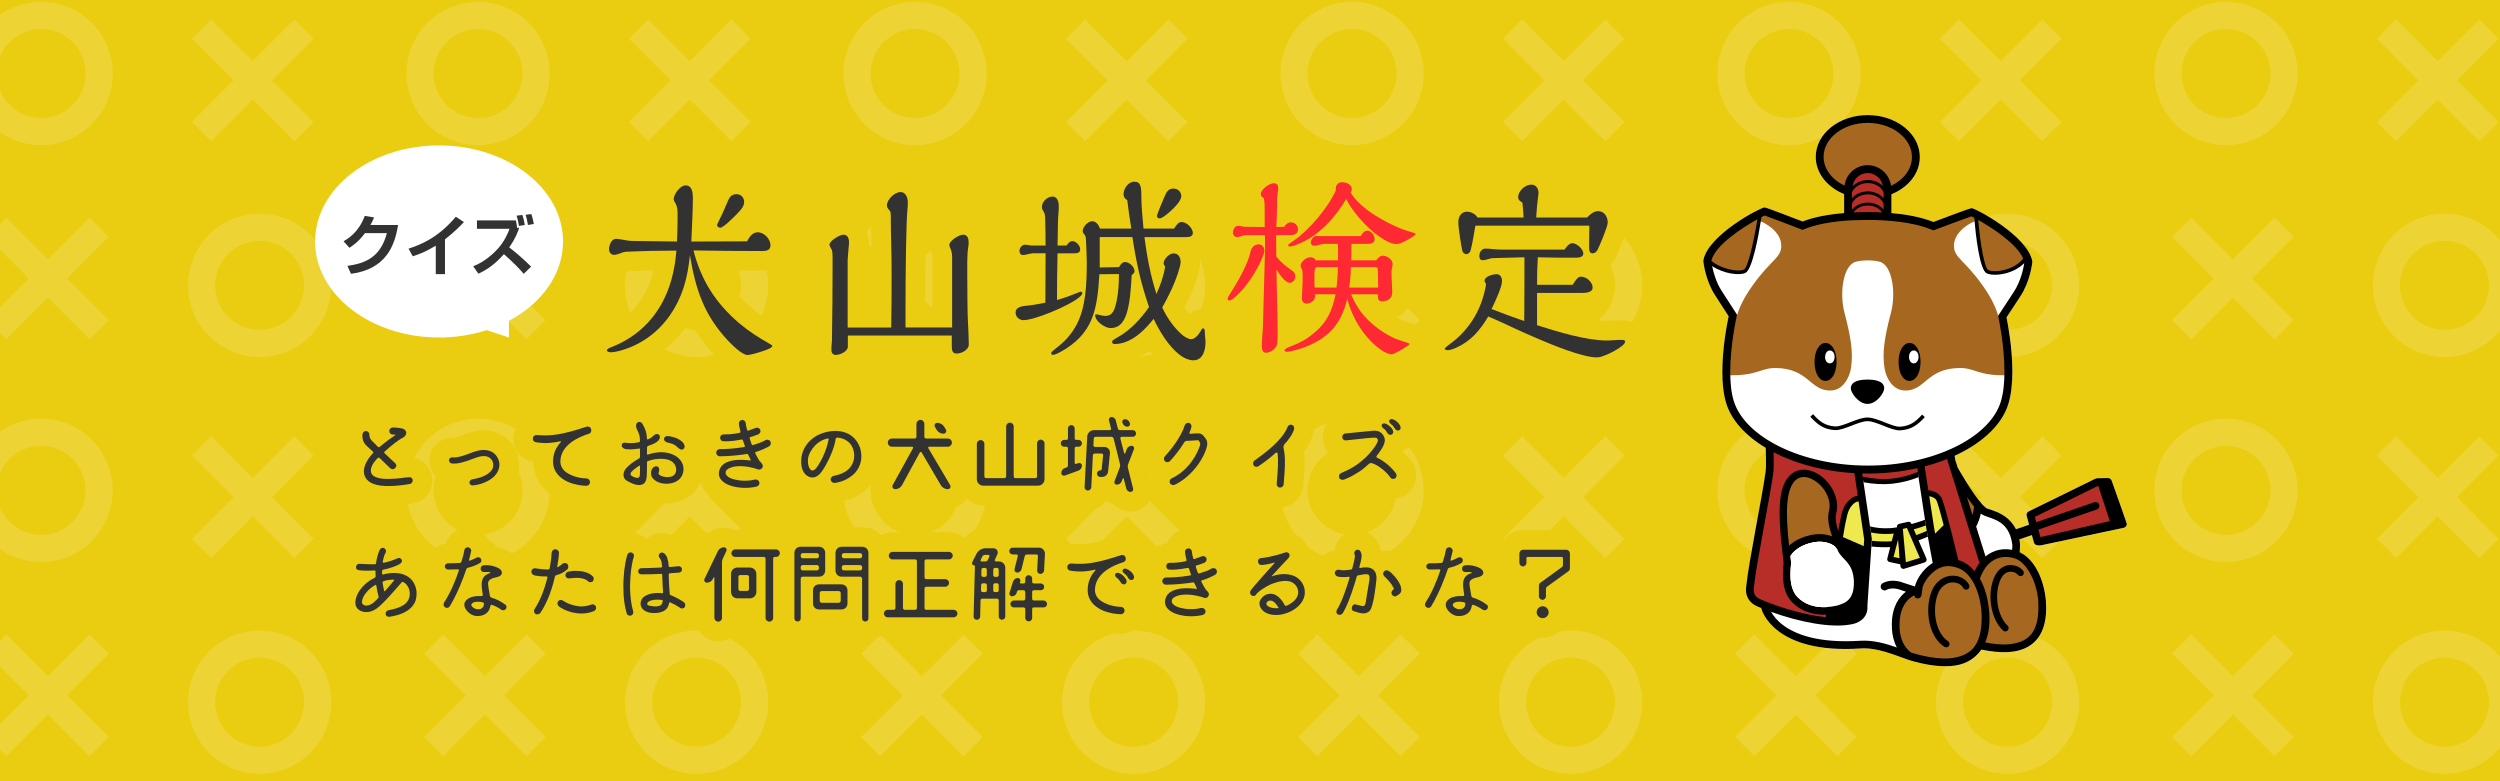 <?xml version="1.0" encoding="UTF-8"?>
<svg id="_レイヤー_2" data-name=" レイヤー 2" xmlns="http://www.w3.org/2000/svg" xmlns:xlink="http://www.w3.org/1999/xlink" viewBox="0 0 624 195">
  <defs>
    <style>
      .cls-1, .cls-2, .cls-3 {
        fill: none;
      }

      .cls-4 {
        clip-path: url(#clippath);
      }

      .cls-5 {
        fill: #eee94e;
      }

      .cls-6 {
        fill: #eacd10;
      }

      .cls-7 {
        fill: #fff;
      }

      .cls-8 {
        fill: #ff2933;
      }

      .cls-9 {
        fill: #b72e29;
      }

      .cls-10 {
        fill: #323232;
      }

      .cls-11 {
        fill: #a66820;
      }

      .cls-2 {
        stroke: #fff;
        stroke-miterlimit: 10;
        stroke-width: 6.77px;
      }

      .cls-3 {
        stroke: #eacd10;
        stroke-linecap: round;
        stroke-linejoin: round;
        stroke-width: 9.81px;
      }

      .cls-12 {
        opacity: .15;
      }
    </style>
    <clipPath id="clippath">
      <rect class="cls-1" width="624" height="195"/>
    </clipPath>
  </defs>
  <g class="cls-4">
    <rect class="cls-6" x="-12.03" y="-4.57" width="648.07" height="212.16"/>
    <g class="cls-12">
      <g>
        <g>
          <line class="cls-2" x1="621.23" y1="7.26" x2="595.66" y2="32.85"/>
          <line class="cls-2" x1="621.23" y1="32.85" x2="595.66" y2="7.26"/>
        </g>
        <ellipse class="cls-2" cx="610.15" cy="71.22" rx="14.49" ry="14.5"/>
        <g>
          <line class="cls-2" x1="621.23" y1="111.3" x2="595.66" y2="136.89"/>
          <line class="cls-2" x1="621.23" y1="136.89" x2="595.66" y2="111.3"/>
        </g>
        <ellipse class="cls-2" cx="610.15" cy="175.27" rx="14.49" ry="14.5"/>
      </g>
      <g>
        <g>
          <ellipse class="cls-2" cx="555.61" cy="18.35" rx="14.49" ry="14.5"/>
          <g>
            <line class="cls-2" x1="512.15" y1="7.26" x2="486.59" y2="32.85"/>
            <line class="cls-2" x1="512.15" y1="32.85" x2="486.59" y2="7.26"/>
          </g>
        </g>
        <g>
          <ellipse class="cls-2" cx="501.08" cy="71.22" rx="14.49" ry="14.5"/>
          <g>
            <line class="cls-2" x1="544.54" y1="82.31" x2="570.1" y2="56.72"/>
            <line class="cls-2" x1="544.54" y1="56.72" x2="570.1" y2="82.31"/>
          </g>
        </g>
        <g>
          <ellipse class="cls-2" cx="555.61" cy="122.39" rx="14.49" ry="14.5"/>
          <g>
            <line class="cls-2" x1="512.15" y1="111.3" x2="486.59" y2="136.89"/>
            <line class="cls-2" x1="512.15" y1="136.89" x2="486.59" y2="111.3"/>
          </g>
        </g>
        <g>
          <ellipse class="cls-2" cx="501.08" cy="175.27" rx="14.49" ry="14.5"/>
          <g>
            <line class="cls-2" x1="544.54" y1="186.35" x2="570.1" y2="160.77"/>
            <line class="cls-2" x1="544.54" y1="160.77" x2="570.1" y2="186.35"/>
          </g>
        </g>
      </g>
      <g>
        <g>
          <ellipse class="cls-2" cx="446.54" cy="18.35" rx="14.49" ry="14.5"/>
          <g>
            <line class="cls-2" x1="403.08" y1="7.26" x2="377.52" y2="32.85"/>
            <line class="cls-2" x1="403.08" y1="32.85" x2="377.52" y2="7.26"/>
          </g>
        </g>
        <g>
          <ellipse class="cls-2" cx="392.01" cy="71.22" rx="14.49" ry="14.5"/>
          <g>
            <line class="cls-2" x1="435.46" y1="82.31" x2="461.03" y2="56.72"/>
            <line class="cls-2" x1="435.46" y1="56.72" x2="461.03" y2="82.31"/>
          </g>
        </g>
        <g>
          <ellipse class="cls-2" cx="446.54" cy="122.39" rx="14.49" ry="14.5"/>
          <g>
            <line class="cls-2" x1="403.08" y1="111.3" x2="377.52" y2="136.89"/>
            <line class="cls-2" x1="403.08" y1="136.89" x2="377.52" y2="111.3"/>
          </g>
        </g>
        <g>
          <ellipse class="cls-2" cx="392.01" cy="175.27" rx="14.49" ry="14.5"/>
          <g>
            <line class="cls-2" x1="435.46" y1="186.35" x2="461.03" y2="160.77"/>
            <line class="cls-2" x1="435.46" y1="160.77" x2="461.03" y2="186.35"/>
          </g>
        </g>
      </g>
      <g>
        <g>
          <ellipse class="cls-2" cx="337.47" cy="18.35" rx="14.49" ry="14.5"/>
          <g>
            <line class="cls-2" x1="294.01" y1="7.26" x2="268.45" y2="32.85"/>
            <line class="cls-2" x1="294.01" y1="32.85" x2="268.45" y2="7.26"/>
          </g>
        </g>
        <g>
          <ellipse class="cls-2" cx="282.94" cy="71.22" rx="14.49" ry="14.5"/>
          <g>
            <line class="cls-2" x1="326.39" y1="82.31" x2="351.96" y2="56.72"/>
            <line class="cls-2" x1="326.39" y1="56.72" x2="351.96" y2="82.31"/>
          </g>
        </g>
        <g>
          <ellipse class="cls-2" cx="337.47" cy="122.39" rx="14.49" ry="14.5"/>
          <g>
            <line class="cls-2" x1="294.01" y1="111.3" x2="268.45" y2="136.89"/>
            <line class="cls-2" x1="294.01" y1="136.89" x2="268.45" y2="111.3"/>
          </g>
        </g>
        <g>
          <ellipse class="cls-2" cx="282.94" cy="175.27" rx="14.49" ry="14.5"/>
          <g>
            <line class="cls-2" x1="326.39" y1="186.35" x2="351.96" y2="160.77"/>
            <line class="cls-2" x1="326.39" y1="160.77" x2="351.96" y2="186.35"/>
          </g>
        </g>
      </g>
      <g>
        <g>
          <ellipse class="cls-2" cx="228.4" cy="18.35" rx="14.49" ry="14.5"/>
          <g>
            <line class="cls-2" x1="184.94" y1="7.26" x2="159.38" y2="32.85"/>
            <line class="cls-2" x1="184.94" y1="32.85" x2="159.38" y2="7.26"/>
          </g>
        </g>
        <g>
          <ellipse class="cls-2" cx="173.87" cy="71.22" rx="14.49" ry="14.5"/>
          <g>
            <line class="cls-2" x1="217.32" y1="82.31" x2="242.89" y2="56.72"/>
            <line class="cls-2" x1="217.32" y1="56.72" x2="242.89" y2="82.31"/>
          </g>
        </g>
        <g>
          <ellipse class="cls-2" cx="228.4" cy="122.39" rx="14.49" ry="14.5"/>
          <g>
            <line class="cls-2" x1="184.94" y1="111.3" x2="159.38" y2="136.89"/>
            <line class="cls-2" x1="184.94" y1="136.89" x2="159.38" y2="111.3"/>
          </g>
        </g>
        <g>
          <ellipse class="cls-2" cx="173.87" cy="175.27" rx="14.49" ry="14.5"/>
          <g>
            <line class="cls-2" x1="217.32" y1="186.35" x2="242.89" y2="160.77"/>
            <line class="cls-2" x1="217.32" y1="160.77" x2="242.89" y2="186.35"/>
          </g>
        </g>
      </g>
      <g>
        <g>
          <ellipse class="cls-2" cx="119.33" cy="18.35" rx="14.49" ry="14.5"/>
          <g>
            <line class="cls-2" x1="75.87" y1="7.26" x2="50.31" y2="32.85"/>
            <line class="cls-2" x1="75.87" y1="32.85" x2="50.31" y2="7.26"/>
          </g>
        </g>
        <g>
          <ellipse class="cls-2" cx="64.8" cy="71.22" rx="14.49" ry="14.5"/>
          <g>
            <line class="cls-2" x1="108.25" y1="82.31" x2="133.82" y2="56.72"/>
            <line class="cls-2" x1="108.25" y1="56.72" x2="133.82" y2="82.31"/>
          </g>
        </g>
        <g>
          <ellipse class="cls-2" cx="119.33" cy="122.39" rx="14.49" ry="14.5"/>
          <g>
            <line class="cls-2" x1="75.87" y1="111.3" x2="50.31" y2="136.89"/>
            <line class="cls-2" x1="75.87" y1="136.89" x2="50.31" y2="111.3"/>
          </g>
        </g>
        <g>
          <ellipse class="cls-2" cx="64.8" cy="175.27" rx="14.49" ry="14.5"/>
          <g>
            <line class="cls-2" x1="108.25" y1="186.35" x2="133.82" y2="160.77"/>
            <line class="cls-2" x1="108.25" y1="160.77" x2="133.82" y2="186.35"/>
          </g>
        </g>
      </g>
      <g>
        <ellipse class="cls-2" cx="10.26" cy="18.35" rx="14.49" ry="14.5"/>
        <g>
          <line class="cls-2" x1="-.82" y1="82.31" x2="24.75" y2="56.72"/>
          <line class="cls-2" x1="-.82" y1="56.72" x2="24.75" y2="82.31"/>
        </g>
        <ellipse class="cls-2" cx="10.26" cy="122.39" rx="14.49" ry="14.5"/>
        <g>
          <line class="cls-2" x1="-.82" y1="186.35" x2="24.75" y2="160.77"/>
          <line class="cls-2" x1="-.82" y1="160.77" x2="24.75" y2="186.35"/>
        </g>
      </g>
    </g>
  </g>
  <g>
    <path class="cls-7" d="M530.84,130.66c-.02-.18-3.77-10.71-3.77-10.71-.14-.4-.52-.65-.94-.64l-2.72,.05-.4,.11-16.65,8.17c-.42,.2-.63,.67-.51,1.11l.6,2.21-2.42,.85s0,0-.03,0l-.84,.29c-2.22-4.45-7.1-4.88-7.45-5.33-.32-.23-.67-.58-1.04-.99h0s0,0,0,0c-2.55-2.84-6.01-9.05-6.03-9.05h0s-.64-2.04-.64-2.04l-.14-.92c6.78-3.1,11.75-7.6,13.4-12.79,.77-2.42,1.04-5.34,1.04-8.25,0-5.95-1.13-11.88-1.46-13.48,.4-.59,3.42-5.21,3.42-5.21,2.51-3.77,3-8.36,3.02-8.55v-.14s0-.14,0-.14c-1.2-6.31-14.15-13.21-15.13-13.22-.22,0-.46,0-9.55,3.43-3.15-1.26-6.94-1.91-10.48-2.22v-4.69c4.36-1.78,7.07-5.3,7.08-9.26,.01-2.38-.99-4.72-2.84-6.57-2.46-2.49-6.16-3.93-10.11-3.94-7.16-.02-13.02,4.65-13.03,10.41-.02,3.98,2.75,7.54,7.08,9.32v4.73c-4.12,.34-7.62,1.03-10.36,2.1-9.06-3.49-9.29-3.5-9.52-3.5-.97,0-13.98,6.79-15.23,13.09l-.02,.14v.14c.03,.2,.48,4.79,2.96,8.58,0,0,2.98,4.64,3.37,5.23-.35,1.63-1.58,7.77-1.58,13.84,0,2.79,.26,5.56,.98,7.89,1.32,4.29,4.89,8.13,9.88,11.11,.05,1.84,.07,5.3,0,5.65-.68,5.51-4.27,22.83-4.85,28.7-.04,.26-.11,.79-.07,1.42,.03,1.23,.77,2.98,2.93,3.85,.31,.13,.61,.24,.92,.36,0,.05-.04,.1-.02,.15,.05,.34,3.12,11.4,24.84,9.92,4.11-.27,8.58,1.73,11.58,2.75h.01s.06,.02,.08,.03c.21,.07,.43,.15,.62,.21,3.45,1.01,6.81,1.61,9.83,1.42,.1,0,.2,0,.31-.02,3.17-.2,5.88-1.55,7.63-4.1,2.36,.48,4.63,.75,6.73,.62h.04c2.81-.18,5.35-1.09,7.08-3.16,1.74-2.07,2.56-5.14,2.28-9.35,0-.02,0-.06,0-.07-.4-5.28-2.74-10.52-6.6-12.31,.03-.41,.14-1.35,.11-1.96v-.06c-.05-.44-.12-.84-.19-1.24l.17-.02,2.99-1.03,.52,1.9c.23,.7,1.19,.73,1.7,.66l20.71-4.38c.41-.09,.71-.44,.75-.85,0-.07,0-.15,0-.22Z"/>
    <path class="cls-9" d="M473.56,120.12c-.43,.07-.86,.13-1.28,.17-3.31,.34-6.43-.19-8.46-.69l-.72-.19,.09-.73,.08-.69,.09-.78,.79,.04,.37,.02c.29,.01,.56,.04,1.02,.05,3.42,.07,6.84-.17,10.16-.71,1.24-.2,2.45-.45,3.64-.74l.84-.19,.16,.85,.13,.68,.13,.65-.6,.27c-2.11,.96-4.34,1.65-6.45,2h0Z"/>
    <g>
      <polygon class="cls-9" points="508.6 135.2 526.93 130.97 529.69 130.48 526.16 120.27 523.44 120.32 506.78 128.48 508.6 135.2"/>
      <path d="M523.42,119.36l-.4,.11-16.65,8.17c-.42,.2-.63,.67-.51,1.11l.6,2.21-2.42,.85s0,0-.03,0l-2.26,.78c-.42,.14-.68,.57-.64,1.02,.06,.44,.42,.8,.86,.84l1.79,.19,.41-.05,2.99-1.03,.52,1.9c.23,.7,1.19,.73,1.7,.66l20.71-4.38c.41-.09,.71-.44,.75-.85,0-.07,0-.15,0-.22-.02-.18-3.77-10.71-3.77-10.71-.14-.4-.52-.65-.94-.64l-2.72,.05Zm3.21,10.7l-13.34,3.08-4,.92-.51-1.87,14.59-5.03c.37-.12,.6-.45,.64-.81,0-.13,0-.27-.06-.4-.16-.51-.71-.77-1.21-.6l-14.48,4.99-.36-1.32,15.76-7.74h.07s2.88,8.79,2.88,8.79Z"/>
    </g>
    <path class="cls-5" d="M482.47,134.9l-.29-1.56-.29-1.6-1.17-7.76-.17-1.17,1.16,.23c1.2,.22,2.02,.74,2.38,1.49,.1,.14,.38,.6,1.87,6.34l.12,.46-.34,.34-2.13,2.12-1.12,1.12h0Z"/>
    <path class="cls-5" d="M465.94,137.56l-1.09-.48-5.17-2.26-.59-.25,.1-.65c.37-2.32,.61-3.52,.99-5.2,.08-.39,.39-1.74,1.08-2.67,.8-1.08,1.61-1.65,2.51-1.71l.78-.07,.18,.78,1.39,9.48-.1,1.84-.08,1.19h0Z"/>
    <path class="cls-9" d="M493.09,144.07l-.85-.99c-1-1.15-2.08-1.93-3.31-2.38l-.43-.15-.48-.54-.14-.56c-2.71-11.15-3.69-14.25-4.03-14.87-.49-.78-1.37-1.27-2.61-1.39l-.64-.07-.1-.64-1-6.64-.11-.74,.72-.2c1.91-.51,3.77-1.14,5.52-1.86l.99-.4,.16,1.05,.2,1.29,7.92,25.26,.12,.4-.25,.34c-.43,.59-.8,1.22-1.12,1.9l-.54,1.18h0Z"/>
    <path class="cls-9" d="M456.42,154.96l-.8-.08c-4.92-.51-10.92-2.13-16.44-4.46-1.87-.86-2.14-1.89-2.26-2.87-.03-.5,.01-.92,.06-1.28,.31-3.13,1.52-9.68,2.69-16.02,.95-5.19,1.85-10.09,2.17-12.62,.09-.6,.08-3.09,.03-5.23l-.03-1.39,1.24,.62c5.72,2.86,12.54,4.58,19.74,4.98l.68,.04,.1,.68,.93,6.31,.13,.88-.89,.07c-.36,.03-1.32,.25-2.29,1.62-.67,.93-.95,2.14-1.05,2.59-.82,3.7-1.01,5.03-3.31,21.35l-.57,4.02-.12,.8h0Z"/>
    <path class="cls-11" d="M492.38,131.47l-.84-2.68-1.4-4.46,1.48-.73c.57,.81,1.16,1.61,1.75,2.31l.22,.26-.03,.35c-.04,.49-.15,1.29-.42,2.25l-.76,2.7h0Z"/>
    <path class="cls-11" d="M486.56,165.17h-.02c-2.62,.17-5.81-.29-9.46-1.38l-.34-.11c-2.12-1.52-3.23-3.81-3.43-6.74-.02-.35-.03-.71-.02-1.07,.04-3.08,.95-5.46,2.69-7.05,.55-.5,1.06-.79,1.44-.97l.96-.48,.23,1.05,.46-2c.61-1.93,2.04-3.56,3.1-4.4,1.17-.96,2.36-1.46,3.72-1.55,.92-.06,1.9,.09,2.97,.47,4.12,1.32,6.28,6.99,6.57,12.01l.03,.6c.15,7.47-2.59,11.05-8.9,11.61h0Z"/>
    <path class="cls-11" d="M501.23,161.67h-.02c-1.61,.1-3.52-.06-5.85-.51l-1.02-.19,.4-.96c.78-1.85,1.1-4.04,.98-6.47l-.04-.61c-.21-3.06-1-5.95-2.23-8.11l-.19-.33,.13-.36c.66-1.85,1.7-3.44,2.84-4.36,1.17-.96,2.46-1.48,3.94-1.58,1.28-.08,2.39,.2,3.1,.45,3.16,1.02,6.01,6.2,6.33,11.53,.33,7.54-2.17,10.93-8.36,11.49h0Z"/>
    <path class="cls-7" d="M487.81,117.18s4.48,8.15,7.33,10.35c1.25,.96,7.28,1.04,8.1,8.37,.05,.41-.07,1.53-.11,1.93"/>
    <path d="M485.3,161.43c-2.6-1.72-3.78-4.94-3.99-8.09h0c-.14-2.37,.25-4.74,1.19-6.54h0c.92-1.74,2.57-2.83,4.06-3.04h0c.13-.01,.27-.03,.44-.05h0c2.83-.19,4.15,1.62,4.42,2.14h0c.09,.13,.15,.28,.16,.46h0c.03,.45-.33,.85-.78,.88h0c-.9-.15-.6-.33-.73-.34h0s-.04-.06-.05-.07h0l-.02-.04h0s0-.02,0-.02l-.02-.04s-.05-.09-.09-.15h0c-.1-.13-.25-.32-.46-.5h0c-.44-.35-1.11-.72-2.3-.65h0c-.09,0-.19,.02-.33,.04h0c-.81,.08-2.19,.94-2.79,2.15h0c-.76,1.44-1.14,3.56-1,5.67h0c.17,2.82,1.28,5.54,3.22,6.79h0c.38,.26,.49,.77,.24,1.16h0c-.15,.23-.4,.36-.65,.38h0c-.18,.01-.35-.03-.51-.13h0Z"/>
    <path class="cls-5" d="M480.6,130.45c-1.8,.66-4.26,1.43-7.11,1.91-2.58,.43-4.85,.19-6.62-.2l.34,2.33v.21s-.06,1.02-.06,1.02c2.56,.26,5.52,.32,7.86-.33,2.42-.66,4.49-1.46,6.05-2.13l-.25-1.33-.22-1.46Z"/>
    <g>
      <path d="M471.8,133.26c.58-.04,1.18-.1,1.8-.21,2.83-.48,5.29-1.23,7.1-1.89l-.22-1.44c-1.77,.66-4.25,1.44-7.12,1.92-.56,.1-1.12,.16-1.66,.19-1.93,.13-3.61-.12-4.95-.44l.22,1.51c1.36,.28,2.98,.47,4.82,.35Z"/>
      <path d="M474.83,134.68c-.86,.23-1.83,.37-2.85,.44-1.59,.1-3.25,.01-4.78-.14l-.09,1.43c1.57,.16,3.29,.24,4.97,.14,1.09-.07,2.14-.22,3.13-.49,2.39-.65,4.44-1.43,6-2.11l-.27-1.44c-1.54,.67-3.64,1.49-6.11,2.16Z"/>
    </g>
    <path d="M499.96,157.4c-1.94-1.86-2.92-4.71-3.11-7.55h0c-.14-2.28,.24-4.57,1.22-6.38h0c.93-1.72,2.42-2.37,3.53-2.44h0c.22-.01,.44,0,.64,.03h0c.83,.07,1.87,.38,2.71,1.36h0c.31,.34,.28,.87-.06,1.17h0c-.35,.31-.87,.28-1.18-.07h0c-.6-.64-.97-.72-1.7-.82h0c-.05-.02-.16-.02-.3,0h0c-.64,.06-1.5,.35-2.18,1.57h0c-.78,1.43-1.15,3.45-1.02,5.47h0c.16,2.52,1.08,5.02,2.59,6.43h0c.34,.32,.35,.85,.03,1.18h0c-.15,.16-.35,.25-.56,.26h0c-.22,.02-.45-.06-.62-.22h0Z"/>
    <path d="M495.72,126.77c-.32-.23-.67-.58-1.04-.99h0s0,0,0,0c-2.55-2.84-6.01-9.05-6.03-9.05h0s-.64-2.04-.64-2.04l-.35-2.37-1.9,.29,.38,2.51,8.06,25.76,1.83-.57-2.78-8.86c.61-1.18,.96-2.32,1.16-3.27,.05,.03,.09,.08,.14,.12,2.06,1.38,6.86,1,7.74,7.71,0-.04,0,.03,0,.03,.02,.27-.08,1.33-.11,1.73l1.92,.15c.03-.39,.14-1.38,.11-2.01v-.06c-.77-8-8.04-8.52-8.47-9.07Zm-4.78-2.69c.58,.84,1.19,1.65,1.79,2.37-.04,.49-.15,1.23-.39,2.09l-1.4-4.46Z"/>
    <path d="M503.62,137.62c-.94-.34-2.16-.6-3.52-.52-1.46,.09-3.07,.6-4.57,1.82-1.02,.84-1.95,2.08-2.67,3.62-.99-1.16-2.18-2.09-3.66-2.63-.12-.04-.26-.06-.39-.1-.55-2.24-3.39-14.06-4.25-15.64-.87-1.39-2.35-1.73-3.26-1.82l-1.12-7.38-1.9,.31,2.53,16.62,1.59,8.62c-.31,.2-.63,.41-.94,.66-1.27,1.03-2.75,2.75-3.44,4.93l-.04,.28-2.71-.87c-1.21-.49-2.32-.61-3.2-.56-1.35,.09-2.14,.59-2.23,.66-.45,.29-.56,.89-.26,1.33,.3,.44,.89,.56,1.34,.26,0,0,.36-.28,1.28-.33,.6-.03,1.41,.04,2.43,.45l1.09,.35c-1.67,1.29-3.5,3.68-3.52,8.18,0,.37,0,.76,.03,1.14,.09,1.54,.46,3.16,1.23,4.61-2.62-.93-5.85-1.88-9.09-1.68-10.54,.67-16.24-1.6-19.3-3.89-1.54-1.15-2.42-2.32-2.92-3.19-.52-.87-.59-1.36-.62-1.35-.12-.53-.64-.84-1.16-.72-.52,.12-.83,.64-.72,1.15,.05,.34,3.12,11.4,24.84,9.92,4.11-.27,8.58,1.73,11.58,2.75h.01s.06,.02,.08,.03c.21,.07,.43,.15,.62,.21,3.45,1.01,6.81,1.61,9.83,1.42,.1,0,.2,0,.31-.02,3.17-.2,5.88-1.55,7.63-4.1,2.36,.48,4.63,.75,6.73,.62h.04c2.81-.18,5.35-1.09,7.08-3.16,1.74-2.07,2.56-5.14,2.28-9.35,0-.02,0-.06,0-.07-.42-5.5-2.91-10.99-7.06-12.55Zm-20.29-12.74c.27,.44,1.02,3.15,1.81,6.19l-2.13,2.12-.29-1.61-1.18-7.73c.67,.13,1.49,.41,1.79,1.03Zm11.29,28.69c.16,7.94-3.02,10.3-8.14,10.76-2.66,.17-5.85-.37-9.16-1.35-.09-.02-.2-.07-.3-.09-1.93-1.42-2.72-3.65-2.88-6.01-.02-.33-.03-.67-.02-1,.04-3.56,1.27-5.39,2.42-6.44,.46-.41,.88-.66,1.25-.84,.09,.38,.33,.72,.74,.77,.52,.07,1.01-.29,1.08-.82l.28-2.01c.49-1.53,1.76-3.04,2.79-3.86,1.18-.96,2.25-1.3,3.26-1.37,.94-.06,1.84,.15,2.64,.42,3.67,1.18,5.73,6.39,6.01,11.27,.01,.2,.02,.39,.03,.57Zm14.14-3.21c.35,7.84-2.65,10.02-7.61,10.48-1.69,.11-3.62-.11-5.64-.5,.77-1.83,1.18-4.07,1.04-6.84l-.04-.62c-.2-2.87-.92-5.96-2.33-8.47,.65-1.83,1.65-3.25,2.58-3.99,1.18-.97,2.36-1.32,3.47-1.4,1.03-.06,2,.14,2.75,.4,2.88,.94,5.48,5.86,5.78,10.8,0,0,0,.07,0,.14Z"/>
    <polygon class="cls-5" points="474.55 132.61 474.91 140.24 471.76 139.59 473.49 132.86 474.55 132.61"/>
    <path d="M474.76,140.94l-3.15-.66c-.19-.05-.36-.15-.46-.33h0c-.1-.16-.13-.36-.08-.55h0l1.73-6.72c.06-.25,.27-.46,.52-.51h0l1.06-.26c.21-.05,.43,0,.6,.12h0c.17,.13,.28,.33,.28,.54h0l.36,7.63c.01,.22-.08,.44-.25,.58h0c-.12,.1-.27,.16-.42,.17h0c-.06,0-.13,0-.19-.01h0Zm-2.13-1.91l1.52,.32-.25-5.24-1.27,4.92h0Z"/>
    <g>
      <polygon class="cls-5" points="476.39 130.95 474.19 131.45 475.07 141.27 480.18 139.7 476.39 130.95"/>
      <path d="M474.67,141.87c-.18-.12-.3-.31-.32-.53h0l-.88-9.83c-.03-.36,.21-.68,.56-.76h0l2.2-.5c.33-.08,.68,.09,.81,.41h0l3.79,8.75c.08,.19,.08,.4,0,.58h0c-.08,.19-.25,.33-.43,.39h0l-5.11,1.58c-.06,.02-.12,.03-.17,.03h0c-.15,0-.31-.03-.44-.12h0Zm.28-9.87l.75,8.33,3.5-1.08-3.24-7.47-1.01,.23h0Zm.77-.78l.66-.28-.66,.28h0Z"/>
    </g>
    <g>
      <path class="cls-11" d="M445.94,137.94l-.18-1.66c-.16-1.49-.39-3.74-.49-6.02-.08-1.97-.06-3.63,.07-5.06,.27-3.27,1.38-5.64,3.03-6.49,.47-.28,1.03-.44,1.67-.47,1.59-.07,3.47,.81,4.94,2.3,1.55,1.59,2.46,3.58,2.54,5.47,.03,.64-.04,1.28-.2,1.89-.13,.46-.18,.95-.15,1.53,.06,1.11,.36,2.47,.94,4.15l.57,1.66-1.65-.61c-.98-.36-2.13-.54-3.25-.5-.29,.01-.58,.04-.84,.08-2.39,.37-4.32,1.24-5.77,2.58l-1.22,1.14h0Z"/>
      <g>
        <path class="cls-7" d="M445.96,138.49s1.5-3.28,6.98-4.13c1.9-.3,5.05,.07,6.5,2.23"/>
        <path d="M464.51,144.08l-.92,.1,.92-.11c-.51-4.76-3.74-6.22-4.02-7.25-.1-.24-.21-.49-.31-.74l.06-.03c-.04-.06-.09-.08-.13-.13-.96-2.28-1.86-4.78-1.92-6.53-.02-.48,.02-.89,.11-1.2,.2-.74,.27-1.49,.24-2.21-.28-4.65-4.43-8.83-8.55-8.76-.74,.04-1.48,.23-2.16,.61-2.15,1.22-3.23,3.88-3.53,7.29-.14,1.65-.14,3.42-.07,5.19,.19,4.39,.84,8.7,.95,10.13,.03,.19-.23,1.86-.15,3.68,.09,1.99,.54,4.42,2.31,6.24,1.95,1.99,4.85,3.22,8.47,3.06,1-.04,2.06-.2,3.16-.45,2.77-.56,5.92-2.78,5.61-7.89-.01-.32-.03-.65-.07-.99Zm-18.35-18.81c.26-3.14,1.31-5.16,2.59-5.82,.42-.24,.84-.35,1.32-.38h.03c1.32-.06,2.97,.73,4.27,2.06,1.31,1.33,2.23,3.15,2.3,4.92,.02,.55-.03,1.1-.18,1.63-.16,.56-.2,1.16-.18,1.79,.06,1.37,.47,2.88,.98,4.39-1.21-.45-2.49-.59-3.57-.54-.34,.01-.66,.04-.96,.09-3.09,.48-5.03,1.7-6.2,2.79-.2-1.77-.4-3.86-.49-5.97-.07-1.71-.07-3.42,.07-4.95Zm12.39,25.87c-1.01,.23-1.95,.35-2.82,.39-3.17,.13-5.48-.9-7.06-2.5-1.27-1.28-1.7-3.23-1.77-5.02-.07-1.69,.16-2.99,.15-3.68h0c-.03-.39-.09-.93-.16-1.56,.12-.21,.44-.71,1.14-1.31,.94-.81,2.5-1.76,5.06-2.17,.22-.04,.48-.06,.73-.07,1.67-.09,3.78,.45,4.73,1.8,.08,.18,.15,.37,.23,.55,1.15,2.24,3.42,2.7,3.88,6.71h0c.03,.3,.05,.59,.06,.86,.1,4.32-1.86,5.34-4.17,5.99Z"/>
      </g>
      <path class="cls-7" d="M458.56,151.15c-1.01,.23-1.95,.35-2.82,.39-3.17,.13-5.48-.9-7.06-2.5-1.27-1.28-1.7-3.23-1.77-5.02-.07-1.69,.16-2.99,.15-3.68h0c-.03-.39-.09-.93-.16-1.56,.12-.21,.44-.71,1.14-1.31,.94-.81,2.5-1.76,5.06-2.17,.22-.04,.48-.06,.73-.07,1.67-.09,3.78,.45,4.73,1.8,.08,.18,.15,.37,.23,.55,1.15,2.24,3.42,2.7,3.88,6.71h0c.03,.3,.05,.59,.06,.86,.1,4.32-1.86,5.34-4.17,5.99Z"/>
    </g>
    <g>
      <path class="cls-1" d="M463.84,125.17c-.34,.03-1.01,.17-1.91,1.39-.51,.69-.82,1.78-.94,2.34-.37,1.66-.61,2.85-.98,5.16l5.17,2.26,.11-1.66-1.4-9.48s-.03,0-.06,0Z"/>
      <g>
        <path class="cls-9" d="M472.27,120.29c.43-.04,.86-.1,1.28-.17,1.71-.28,3.49-.84,5.23-1.53l-.38-2.52c-.89,.2-1.78,.4-2.7,.55-3.33,.55-6.75,.79-10.16,.71-.38,0-.63-.02-.86-.04l.38,2.58c1.96,.39,4.51,.7,7.22,.42Z"/>
        <path class="cls-1" d="M463.84,125.17c-.34,.03-1.01,.17-1.91,1.39-.51,.69-.82,1.78-.94,2.34-.37,1.66-.61,2.85-.98,5.16l5.17,2.26,.11-1.66-1.4-9.48s-.03,0-.06,0Z"/>
        <path d="M464.72,117.53h-.09c-.63-.02-1.25-.06-1.87-.09l.93,6.31c-.77,.06-1.89,.52-2.91,1.96-.73,1.01-1.04,2.23-1.19,2.88-.89,4.02-1.05,5.28-3.89,25.45-4.63-.48-10.54-2.02-16.2-4.4-1.52-.69-1.66-1.42-1.76-2.19-.03-.41,.02-.79,.06-1.1,.56-5.65,4.15-22.99,4.85-28.62,.1-.71,.08-3.42,.04-5.35-.67-.33-1.32-.69-1.96-1.05,.07,1.65,.1,5.74,0,6.12-.68,5.51-4.27,22.83-4.85,28.7-.04,.26-.11,.79-.07,1.42,.03,1.23,.77,2.98,2.93,3.85,7.75,3.25,15.85,5,21.17,4.68,.52-.03,1.01-.08,1.48-.16,3.43-.37,4.91-2.4,4.71-4.69l1.11-16.55v-.21s-2.5-16.95-2.5-16.95Zm.46,18.78l-5.17-2.26c.36-2.31,.6-3.5,.98-5.16,.12-.57,.43-1.65,.94-2.34,.9-1.22,1.57-1.36,1.91-1.39,.03,0,.04,0,.06,0l1.4,9.48-.11,1.66Z"/>
      </g>
      <path d="M472.32,120.73c2.25-.23,4.5-.82,6.55-1.62l-.2-1.31c-2.02,.82-4.24,1.44-6.48,1.67-2.42,.24-4.95,0-7.26-.49l.2,1.39c2.31,.44,4.79,.61,7.18,.37Z"/>
    </g>
    <path class="cls-7" d="M458.56,151.15c-1.01,.23-1.95,.35-2.82,.39-3.17,.13-5.48-.9-7.06-2.5-1.27-1.28-1.7-3.23-1.77-5.02-.07-1.69,.16-2.99,.15-3.68h0c-.03-.39-.09-.93-.16-1.56,.12-.21,.44-.71,1.14-1.31,.94-.81,2.5-1.76,5.06-2.17,.22-.04,.48-.06,.73-.07,1.67-.09,3.78,.45,4.73,1.8,.08,.18,.15,.37,.23,.55,1.15,2.24,3.42,2.7,3.88,6.71h0c.03,.3,.05,.59,.06,.86,.1,4.32-1.86,5.34-4.17,5.99Z"/>
    <g>
      <path class="cls-11" d="M433.86,67.95c.66,0,1.2-.09,1.58-.27,1.53-.71,3.16-10.03,3.62-12.88l.15-.85-.76,.42c-2.48,1.38-10.66,6.22-11.71,10.63l-.06,.25,.2,.16c2.06,1.74,5.07,2.54,6.98,2.54h0Z"/>
      <path class="cls-11" d="M497.96,68.11c2.38,0,5.56-1.02,7.36-3.3l.15-.2-.1-.23c-1.81-4.21-9.19-8.6-11.42-9.85l-.69-.39,.07,.8c.18,2.01,1.14,12.07,2.76,12.84,.46,.22,1.11,.33,1.87,.33h0Z"/>
      <g>
        <path class="cls-9" d="M461.26,54.04h9.81v-6.69c0-1.4-.53-2.69-1.49-3.66-.92-.93-2.13-1.44-3.41-1.44-1.29,0-2.5,.51-3.42,1.42-.96,.94-1.48,2.24-1.5,3.65v.46c0,1.13,0,4.16,0,5.31l.02,.96h0Z"/>
        <path class="cls-1" d="M454.18,39.13c-.02,5.23,5.34,9.5,11.97,9.52,6.63,.03,12.02-4.19,12.04-9.43,.03-5.23-5.33-9.49-11.97-9.52-6.63-.03-12.02,4.19-12.04,9.43Z"/>
        <path class="cls-11" d="M466.22,29.7c6.64,.03,12,4.29,11.97,9.52-.01,3.85-2.94,7.14-7.12,8.6v-.48c0-1.4-.53-2.69-1.49-3.66-.92-.93-2.13-1.44-3.41-1.44-1.3,0-2.51,.51-3.42,1.42-.96,.94-1.48,2.24-1.5,3.65v.46h0c-4.17-1.49-7.08-4.8-7.06-8.65,.02-5.23,5.41-9.46,12.04-9.43Z"/>
        <path class="cls-1" d="M493.15,53.46v.13s.99,13.32,2.93,14.23c1.94,.91,7.76,.33,9.73-3.84-2.12-4.53-9.86-9.07-12.66-10.53Zm-53.78-.09l-1.4,.29c-2.82,1.45-10.07,5.99-12.23,10.5,1.93,4.18,7.99,4.25,9.94,3.37"/>
        <path d="M457.99,106.44c.95,.07,2.42-.5,3.84-1.05,1.51-.59,3.06-1.19,4.31-1.18,1.24,0,2.8,.62,4.3,1.21,1.41,.56,2.88,1.15,3.83,1.08,2.45-.16,3.77-1.14,5.49-3.01l.68,.62c-1.85,2-3.37,3.13-6.11,3.3-1.15,.07-2.65-.51-4.23-1.15-1.43-.56-2.89-1.14-3.96-1.14-1.07,0-2.55,.56-3.97,1.12-1.58,.61-3.09,1.19-4.24,1.11-2.75-.2-4.25-1.33-6.08-3.35l.69-.62c1.7,1.88,3.01,2.87,5.46,3.05Z"/>
        <path d="M461.97,96.92c0-1.12,.87-2.14,4.08-2.18h0s.06,0,.08,0c.03,0,.06,0,.08,0h0c3.22,.04,4.09,1.06,4.09,2.18s-1.86,3.86-4.15,3.9h0s-.02,0-.02,0h-.02c-2.28-.04-4.15-2.83-4.15-3.9Z"/>
        <path class="cls-11" d="M432.43,79.49c.54-.14,1-.41,1-.41,.57-1.82,1.38-4.17,4.18-8.05,4.44-6.2,7.02-6.71,7-9.68-.02-3.89-4.81-5.96-4.81-5.96-.05-.03-.33-.08-.42-.12,0,0,.1-1.26,.14-1.59,0-.03,1.06-.6,1.4-.67,.15-.09,9.03,3.47,9.03,3.47,0,0,6.02-2.6,16.03-2.62h.1s.04,0,.07,0h.02s.04,0,.06,0h.1c10.01,.03,16.03,2.62,16.03,2.62,0,0,8.88-3.56,9.03-3.47,.34,.08,1.41,.64,1.4,.67,.04,.33,.14,1.59,.14,1.59-.08,.04-.37,.09-.42,.12,0,0-4.8,2.07-4.81,5.96-.01,2.97,2.57,3.48,7,9.68,2.8,3.88,3.57,6.24,4.15,8.05,0,0,.49,.27,1.04,.41,.34,1.66,1.47,7.73,1.42,13.64l-.18,.52c-7.31,.25-8.23-1.86-12.06-1.8-8.33,.13-8.49,5.82-13.72,5.62-3.05-.11-4.59-3.28-4.95-5.41-.67-3.93-.02-7.95,1.58-14,1.3-4.92,.37-11.93-2.88-12.75-.81-.2-1.85-.31-2.92-.32-1.06,.01-2.11,.12-2.91,.32-3.25,.82-4.18,7.83-2.89,12.75,1.6,6.05,2.26,10.08,1.59,14-.37,2.13-1.9,5.3-4.95,5.41-5.23,.2-5.51-5.49-13.73-5.62-3.82-.06-4.74,2.04-12.05,1.8l-.19-.52c-.05-5.91,1.09-11.97,1.42-13.64Z"/>
        <g>
          <g>
            <path d="M452.91,90.33c-.02,2.87,1.21,4.75,2.72,4.75,1.52,.01,2.76-1.86,2.77-4.73h0c.02-2.86-1.21-4.74-2.73-4.75-1.52-.01-2.76,1.86-2.76,4.73h0Z"/>
            <path class="cls-7" d="M455.54,89.09c0,.97,.53,1.61,1.18,1.61,.66,0,1.19-.64,1.2-1.6h0c0-.98-.53-1.62-1.18-1.62-.66,0-1.18,.64-1.19,1.61h0Z"/>
          </g>
          <g>
            <path d="M473.88,90.33c-.02,2.87,1.21,4.75,2.72,4.75,1.53,0,2.76-1.86,2.77-4.73h0c0-2.87-1.21-4.74-2.73-4.75-1.52-.01-2.76,1.86-2.76,4.73h0Z"/>
            <path class="cls-7" d="M476.49,89.09c0,.97,.53,1.61,1.18,1.61,.66,0,1.19-.64,1.2-1.61h0c0-.98-.53-1.62-1.18-1.62-.65,0-1.2,.63-1.2,1.61h0Z"/>
          </g>
        </g>
      </g>
      <path d="M425.14,65v.14c.03,.2,.48,4.79,2.96,8.58,0,0,2.98,4.64,3.37,5.23-.35,1.63-1.58,7.77-1.58,13.84,0,2.79,.26,5.56,.98,7.89,3.05,9.91,18.11,17.45,35.04,17.51h.17c16.92,.08,32.04-7.34,35.17-17.23,.77-2.42,1.04-5.34,1.04-8.25,0-5.95-1.13-11.88-1.46-13.48,.4-.59,3.42-5.21,3.42-5.21,2.51-3.77,3-8.36,3.02-8.55v-.14s0-.14,0-.14c-1.2-6.31-14.15-13.21-15.13-13.22-.22,0-.46,0-9.55,3.43-3.15-1.26-6.94-1.91-10.48-2.22v-4.69c4.36-1.78,7.07-5.3,7.08-9.26,.01-2.38-.99-4.72-2.84-6.57-2.46-2.49-6.16-3.93-10.11-3.94-7.16-.02-13.02,4.65-13.03,10.41-.02,3.98,2.75,7.54,7.08,9.32v4.73c-4.12,.34-7.62,1.03-10.36,2.1-9.06-3.49-9.29-3.5-9.52-3.5-.97,0-13.98,6.79-15.23,13.09l-.02,.14Zm13.51-10.27c-1,6.15-2.42,12.11-3.38,12.56-1.41,.65-5.6-.08-8.12-2.2,.93-3.93,7.93-8.38,11.5-10.36Zm31.48-5.21c-.07-.08-.1-.18-.17-.25-.94-.95-2.31-1.5-3.74-1.5-1.44,0-2.81,.54-3.77,1.47-.09,.09-.12,.2-.21,.3,0-.61,0-1.15,0-1.54,.61-1.35,2.15-2.32,3.97-2.31,1.24,0,2.42,.47,3.23,1.28,.3,.3,.53,.66,.7,1.02v1.54Zm-3.92-4.58c-1.54,0-2.9,.61-3.81,1.56,.15-.81,.45-1.57,1.04-2.16,.75-.74,1.72-1.14,2.74-1.14,1.02,0,2,.42,2.73,1.15,.56,.57,.87,1.3,1.04,2.07-.95-.94-2.31-1.49-3.75-1.49Zm3.92,7.38c-.07-.08-.1-.18-.17-.25-.94-.95-2.31-1.5-3.74-1.5-1.63,0-3.06,.68-3.97,1.73v-1.48c.17-.38,.42-.74,.73-1.05,.82-.81,1.99-1.27,3.24-1.26,1.25,0,2.43,.47,3.23,1.29,.3,.3,.52,.65,.69,1.02v1.52Zm-.4,.7c-1.22-.06-2.4-.09-3.46-.09-1.26,0-2.48,.03-3.66,.08,.75-1.03,2.08-1.71,3.6-1.71,1.25,0,2.43,.47,3.23,1.28,.13,.13,.19,.29,.3,.44Zm2.28-6.65c-.19-1.29-.77-2.48-1.69-3.41-1.11-1.11-2.58-1.73-4.12-1.74-1.56,0-3.03,.6-4.14,1.71-.94,.92-1.49,2.11-1.68,3.4-3.21-1.55-5.22-4.24-5.21-7.22,.02-4.68,4.99-8.47,11.06-8.44,3.44,.02,6.62,1.24,8.72,3.36,1.49,1.51,2.27,3.3,2.27,5.18,0,2.96-1.99,5.63-5.2,7.17Zm32.98,18.17c-2.3,2.93-7.09,3.61-8.71,2.86-.96-.46-2-6.55-2.52-12.5,3.27,1.84,9.62,5.89,11.24,9.65Zm-77.64,1.87c2.84,1.91,6.77,2.42,8.3,1.71,1.77-.83,3.34-9.57,4.02-13.94,.32-.17,.6-.3,.78-.39,1.22,.42,6.06,2.26,9.11,3.44l.34,.14,.57-.22c2.81-1.12,6.51-1.83,11.01-2.13,0,0,3.11-.13,4.77-.13,4.58,.02,11.04,.45,15.76,2.39l.55,.22,.36-.13c3.06-1.15,7.93-2.96,9.15-3.37,.17,.08,.42,.21,.7,.36,.35,4.17,1.31,13.02,3.12,13.86,1.77,.83,6.62,.28,9.36-2.55-.16,1.08-.78,4.46-2.65,7.26l-3.87,5.9,.09,.41c.02,.1,1.49,6.9,1.49,13.53,0,2.71-.25,5.4-.94,7.59-2.89,9.1-17.19,15.92-33.28,15.85h-.18c-16.09-.06-30.34-6.99-33.16-16.12-.65-2.1-.88-4.65-.88-7.24,0-6.75,1.58-13.78,1.61-13.87l.1-.4-3.83-5.94c-1.42-2.17-2.09-4.69-2.4-6.23Z"/>
    </g>
  </g>
  <g>
    <g>
      <path class="cls-3" d="M184.57,80.73c2.22,1.89,4.78,3.53,7.44,5.03,.39,.19,.77,.48,.77,.58,0,.39-.97,.87-2.85,1.45-1.3,.44-2.85,.82-3.33,.82-1.4,0-3.96-2.61-4.93-3.63-5.89-6.33-8.02-12.57-9.47-21.28-.58,5.8-1.84,10.44-5.02,15.04-3.29,4.69-7.83,7.64-12.8,8.9-.39,.1-1.4,.29-1.74,.29-.29,0-1.16-.05-1.16-.48,0-.39,.63-.63,1.55-.97,3.29-1.35,6.18-3.29,8.6-5.85,4.69-5.03,6.67-11.36,7.2-18.08-3.67,0-8.55,.1-12.61,.29-.53,.05-.92,.19-1.4,.39-.48,.19-1.16,.39-1.55,.39-.77,0-1.26-.68-1.26-1.4,0-.97,.58-2.61,1.74-2.61,.39,0,1.06,.1,1.79,.24,.68,.15,1.69,.29,2.17,.29l11.26,.15c.1-2.27,.15-3.77,.15-5.66v-1.21c0-.92-.05-1.84-.53-2.66-.34-.58-.44-.82-.44-1.06,0-1.21,1.64-3.43,2.95-3.43,1.69,0,1.84,1.93,1.84,3.19,0,2.03-.19,6.96-.39,10.83l13.91-.05c.53-1.02,1.35-2.27,2.66-2.27,1.59,0,3.19,1.69,3.19,3.24,0,1.26-1.01,1.45-2.03,1.45-5.02,0-11.4-.05-17.2-.15,1.98,7.64,5.65,13.25,11.5,18.23Zm1.16-30.32c0,1.06-.63,1.79-1.69,2.9-1.55,1.6-3.62,3.53-4.25,3.53-.34,0-.82-.29-.82-.63,0-.15,.24-.68,.39-.92,.72-1.45,1.45-3.05,1.93-4.21,.72-1.74,1.06-2.61,2.61-2.61,1.06,0,1.84,.87,1.84,1.93Z"/>
      <path class="cls-3" d="M237.66,64.82c0-.92,0-1.89-.43-2.76-.15-.29-.29-.77-.29-.87,0-1.11,2.42-2.61,3.48-2.61s1.35,.92,1.35,1.93c0,.24,0,.58-.05,.82-.19,1.16-.29,2.47-.29,3.77v3.24c0,3.77,.05,9.96,.14,11.31,.1,1.55,.24,5.42,.24,6.33,0,1.4-1.88,2.27-3.04,2.27s-1.21-.97-1.21-2.03v-2.47h-25.94v2.76c0,1.26-2.03,2.08-2.95,2.08s-1.16-.63-1.16-1.35c0-.48,.05-1.21,.1-1.69,.05-.44,.05-.68,.05-1.16,.1-4.74,.15-12.48,.15-18.71,0-2.76,0-3.09-.39-3.67-.15-.24-.39-.77-.39-.87,0-1.06,2.56-2.56,3.53-2.56,1.01,0,1.35,.92,1.35,1.89,0,.39,0,.53-.05,.87-.05,.44-.29,3.24-.29,3.68v16.73h10.87c.1-4.69,.1-9.43,.1-14.12,0-2.42-.05-4.88-.1-6.67-.05-1.26-.1-4.84-.1-6.92,0-1.02-.05-1.26-.39-1.6-.44-.44-.58-.82-.58-1.16,0-1.45,1.88-3.34,3.43-3.34,1.3,0,1.79,1.5,1.79,2.56,0,.34-.05,1.6-.1,1.89-.29,2.56-.48,14.89-.48,25v4.35h11.64v-16.92Z"/>
      <path class="cls-3" d="M268.96,73.09c.34-.15,.68-.29,.77-.29,.19,0,.43,.15,.43,.34,0,.29-.24,.63-.97,1.21-2.51,2.03-10.97,5.56-13.72,5.56-1.06,0-1.98-.82-1.98-1.89,0-1.26,1.26-1.6,2.9-1.74,1.21-.1,3.09-.44,4.54-.73l.05-12.33h-3.14c-.24,0-.97,.15-1.35,.24-.53,.15-.82,.19-1.16,.19-.58,0-.87-.48-.87-1.02,0-.77,.63-1.55,1.4-1.55,.24,0,.58,.05,.82,.1,.24,.05,.63,.1,.82,.1h3.48c0-1.74-.05-4.5-.1-6.67-.05-1.16-.1-1.31-.48-1.93-.24-.39-.34-.63-.34-1.06,0-1.31,1.4-2.56,2.66-2.56s1.55,1.4,1.55,2.42c0,.44,0,.82-.05,1.4-.1,1.06-.15,2.13-.15,2.66l-.1,5.75h2.22c.58-.77,.92-1.11,1.45-1.11,.97,0,1.98,1.11,1.98,2.08,0,.87-.82,.97-1.59,.97h-4.06c-.1,3.87-.14,7.79-.14,11.65,1.88-.53,3.43-1.11,5.12-1.79Zm23.29,7.35c1.55,2.13,3.58,4.21,5.07,4.21,.72,0,1.55-.68,2.13-1.64,.34-.63,.63-1.06,.82-1.06,.39,0,.48,.53,.48,1.35,0,.29,0,.44,.05,.73,.05,.44,.1,1.06,.1,1.31,0,2.13-.68,4.59-3.04,4.59-4.2,0-8.41-6.96-9.9-10.35-2.03,2.51-4.35,4.93-7.49,5.95-.63,.19-1.5,.34-2.22,.34-.34,0-.68-.15-.68-.53,0-.29,.05-.39,1.5-1.21,3.09-1.74,5.7-4.55,7.73-7.5-1.01-2.95-1.88-5.9-2.56-8.9-.63-2.8-1.16-5.66-1.59-8.56h-8.16v7.59l4.83-.1c.29-.53,.77-1.26,1.5-1.26,1.06,0,2.37,1.21,2.37,2.32,0,.39-.43,.73-.72,.92-.19,3.77-.48,7.16-1.3,9.72-.68,2.03-1.79,3.53-3.96,3.53-1.4,0-3.86-1.69-3.86-3.24,0-.15,.1-.19,.24-.19,.24,0,.48,.05,.82,.15,.39,.1,1.06,.24,1.4,.24,2.03,0,2.42-1.6,2.9-3.72,.44-2.08,.58-4.45,.58-6.58v-.15l-4.88,.05c-.53,8.85-1.55,14.89-9.71,19.39-.97,.53-1.59,.73-1.93,.73-.29,0-.39-.24-.39-.48,0-.19,.53-.68,1.01-1.02,2.13-1.6,3.91-3.38,5.31-6,2.37-4.4,2.56-10.54,2.56-15.52,0-1.16-.1-3.53-.15-4.59-.05-1.21-.05-1.93-.29-2.22-.19-.19-.58-.73-.58-1.02,0-1.11,1.3-2.51,2.42-2.51,.92,0,1.64,1.02,1.88,1.84h7.83c-.39-2.37-.72-4.74-1.01-7.11-.63-.34-.92-.82-.92-1.5,0-1.4,1.21-3.09,2.66-3.09,1.64,0,1.79,1.11,1.79,4.11,0,1.89,.29,5.13,.53,7.59h7.63c.77-1.16,1.16-1.64,1.88-1.64,1.21,0,2.8,1.45,2.8,2.76,0,.92-.97,1.02-2.03,1.02h-10.05c.63,4.79,1.5,9.53,3,14.17,.97-2.18,1.84-4.5,2.17-6.87-.19-.19-.39-.48-.39-.77,0-1.02,1.4-2.47,2.46-2.47,1.21,0,1.79,.92,1.79,2.18,0,1.11-1.21,4.55-2.22,6.72-.72,1.55-1.55,3.14-2.37,4.59,.63,1.35,1.3,2.51,2.17,3.72Zm1.55-29.4c-.82,1.02-3.48,3.48-4.35,3.48-.34,0-.68-.24-.68-.58,0-.39,1.26-3.43,1.88-4.84,.58-1.4,1.11-2.03,2.27-2.03,1.06,0,1.93,.82,1.93,1.89,0,.68-.58,1.5-1.06,2.08Z"/>
      <path class="cls-3" d="M315.34,63.61c-1.11,3-3.19,6.43-5.41,8.9-.63,.73-2.42,2.51-3.09,2.51-.24,0-.43-.19-.43-.44s.29-.73,.58-1.21c2.32-3.58,4.49-7.64,5.07-10.3,.19-1.02,.82-2.08,2.08-2.08,.87,0,1.45,.73,1.45,1.55,0,.34-.15,.77-.24,1.06Zm6.81-8.12c1.01,0,1.83,.73,1.83,1.74s-.87,1.45-1.79,1.45h-3.67l.05,5.32c1.11,1.5,2.42,2.47,3.91,3.53,.63,.44,.82,.82,.82,1.5,0,.77-.58,1.55-1.4,1.55-1.11,0-2.46-1.98-3.29-3.29,.05,5.03,.29,10.11,.29,15.14v1.35c0,.92-.05,1.98-.24,2.47-.15,.34-.34,.58-.58,.82-.53,.53-1.35,.97-2.13,.97-.87,0-1.01-1.02-1.01-1.69,0-1.64,.24-3.29,.29-4.98l.53-19.29c0-.53,0-2.22-.05-3.39h-4.73c-.24,0-.72,.1-1.16,.24-.39,.15-.72,.24-1.11,.24-.48,0-.97-.48-.97-1.02,0-.77,.43-1.79,1.35-1.79,.24,0,.53,.05,.77,.1,.29,.1,.53,.15,.82,.15l4.98,.05v-4.35c0-.97,0-1.93-.24-2.9-.43-.1-.72-.53-.72-.97,0-1.21,2.17-2.71,3.29-2.71,.77,0,1.06,.58,1.06,1.35,0,.24-.05,.63-.1,.87-.14,.73-.19,1.35-.19,2.13v.92c0,1.89-.1,3.77-.19,5.66l1.98-.05c.39-.58,.87-1.11,1.59-1.11Zm21.06,25.92c2.08,1.69,4.4,2.95,6.18,3.53,1.69,.53,2.42,.77,2.42,.87,0,.39-2.61,1.84-3.28,2.18-.39,.19-.92,.44-1.11,.44-.87,0-2.13-.63-2.95-1.26-4.06-3-6.91-7.69-8.21-12.57-1.5,6.38-4.83,9.96-10.97,12.19-1.3,.44-3.43,1.02-3.96,1.02-.24,0-.72-.05-.72-.34,0-.44,1.11-.87,2.12-1.26,2.08-.77,3.96-1.93,5.65-3.43,2.71-2.37,4.11-5.03,4.98-9.33h-5.12v.53c0,.92-1.06,1.79-2.13,1.79-.68,0-1.16-.53-1.16-1.16,0-1.35,.19-3.29,.19-4.64v-1.35c0-.63-.05-1.21-.24-1.55-.1-.15-.29-.58-.29-.73,0-.92,1.4-2.13,2.37-2.13,.63,0,1.16,.19,1.45,.77h5.55v-.58c0-1.16,0-2.37-.05-3.53h-3.48c-.24,0-.82,.15-1.21,.24-.34,.1-.87,.24-1.21,.24-.48,0-.87-.39-.87-.82s.58-1.6,1.21-1.6h11.26c.34-.58,.87-1.35,1.64-1.35,1.01,0,1.84,1.16,1.84,2.13s-1.01,1.16-1.74,1.16h-4.06c0,1.35,0,2.76-.05,4.11h6.23c.53-.68,.97-1.16,1.69-1.16,1.01,0,2.42,.97,2.42,2.08,0,.15-.05,.53-.15,.97-.1,.44-.14,.73-.14,.97,0,1.74,.19,3.48,.19,5.22,0,1.4-1.11,2.13-2.46,2.13-.82,0-1.11-.29-1.11-1.21v-.53h-6.71c1.35,3.19,3.04,5.61,5.99,7.98Zm3.14-25.87c1.55,.77,3.48,1.69,5.07,2.13,1.11,.29,1.93,.58,1.93,.73,0,.34-2.37,1.69-2.9,1.93-.72,.34-1.35,.58-1.84,.58-1.4,0-2.9-.87-4.3-1.84-3.19-2.18-6.86-6.38-8.31-9.43-2.32,4.06-5.99,8.27-10.19,10.44-.82,.44-3,1.45-3.86,1.45-.19,0-.43-.05-.43-.29,0-.19,.1-.29,1.3-1.11,3.82-2.56,8.65-8.27,10.58-12.57v-.24c0-1.06,.39-1.84,1.69-1.84,1.01,0,2.32,.58,2.32,1.74,0,.29-.1,.58-.29,.82,1.79,3.09,5.6,5.61,9.23,7.49Zm-17.78,11.12c-.34,0-.48,.97-.48,1.6v2.42c0,.39,0,.73,.05,1.11h5.46c.14-1.21,.24-2.47,.29-3.67l.05-1.45h-5.36Zm15.31,.34c-.1-.19-.29-.34-.53-.34h-6.18c0,1.74-.15,3.43-.44,5.13h7.25c0-1.6-.05-3.63-.1-4.79Z"/>
      <path class="cls-3" d="M383.65,81.17c5.12,1.64,12.37,3.82,17.34,3.82,.68,0,1.55-.05,2.13-.1,.63-.05,1.16-.05,1.74-.05,.34,0,.77,.05,.77,.44,0,1.21-5.02,3.67-6.47,3.87-.24,.05-.43,.05-.68,.05-3.53,0-11.4-3.24-14.93-4.79-2.32-.97-4.54-1.98-6.81-3.05-1.74-.82-3.43-1.6-5.27-2.37-2.08,3.48-4.35,6.19-8.07,7.83-.63,.29-1.45,.58-2.03,.58-.19,0-.77-.05-.77-.34,0-.24,1.21-1.16,1.45-1.31,3.91-2.85,6.96-7.11,8.31-12.23,.39-1.4,.53-2.08,.53-2.76-.19-.15-.34-.44-.34-.68,0-1.11,2.12-1.64,3-1.64,.97,0,1.35,.87,1.35,1.74,0,1.5-1.84,5.37-2.61,6.96,2.71,1.06,5.36,2.03,8.16,3,.05-5.32,.05-10.59,.05-15.91h-.43l-7.1,.19c-.63,0-1.11,.1-1.83,.34-.29,.1-.68,.19-.97,.19-.72,0-.92-.39-.92-1.06,0-.92,.53-1.84,1.5-1.84,.53,0,1.21,.05,1.64,.1,.87,.1,1.74,.15,2.61,.15h15.51c.44-.63,1.11-1.6,1.98-1.6,1.06,0,2.71,1.5,2.71,2.56s-1.35,1.06-2.13,1.06c-3.09,0-6.13,0-9.23-.1-.15,2.27-.19,4.59-.19,6.87h8.89c.97-1.5,1.3-2.03,2.13-2.03,1.3,0,2.85,1.35,2.85,2.71,0,1.26-1.74,1.35-2.66,1.35h-11.21v8.03Zm15.22-28.48c1.59,0,2.42,1.45,2.42,2.85,0,1.02-1.93,5.56-2.51,6.77-.24,.48-.68,.92-1.26,.92-.82,0-.87-.77-.87-1.4,0-1.84,0-3.67,.05-5.51h-28.45c-.34,2.18-.68,4.11-1.16,6.09-.14,.53-.53,1.02-1.11,1.02-.43,0-.82-.34-.97-.77-.34-1.45-1.01-5.8-1.01-7.21s.72-2.61,2.17-2.61c1.01,0,2.13,.58,2.61,1.45h11.5c-.05-1.26-.15-2.51-.29-3.72-.53-.29-1.06-.68-1.06-1.35,0-1.55,1.74-3.14,3.29-3.14,1.16,0,1.79,.97,1.79,2.03,0,.29-.05,.63-.14,1.31-.15,1.16-.34,3.05-.44,4.88h12.71c.68-.77,1.69-1.6,2.75-1.6Z"/>
    </g>
    <g>
      <path class="cls-10" d="M184.57,80.73c2.22,1.89,4.78,3.53,7.44,5.03,.39,.19,.77,.48,.77,.58,0,.39-.97,.87-2.85,1.45-1.3,.44-2.85,.82-3.33,.82-1.4,0-3.96-2.61-4.93-3.63-5.89-6.33-8.02-12.57-9.47-21.28-.58,5.8-1.84,10.44-5.02,15.04-3.29,4.69-7.83,7.64-12.8,8.9-.39,.1-1.4,.29-1.74,.29-.29,0-1.16-.05-1.16-.48,0-.39,.63-.63,1.55-.97,3.29-1.35,6.18-3.29,8.6-5.85,4.69-5.03,6.67-11.36,7.2-18.08-3.67,0-8.55,.1-12.61,.29-.53,.05-.92,.19-1.4,.39-.48,.19-1.16,.39-1.55,.39-.77,0-1.26-.68-1.26-1.4,0-.97,.58-2.61,1.74-2.61,.39,0,1.06,.1,1.79,.24,.68,.15,1.69,.29,2.17,.29l11.26,.15c.1-2.27,.15-3.77,.15-5.66v-1.21c0-.92-.05-1.84-.53-2.66-.34-.58-.44-.82-.44-1.06,0-1.21,1.64-3.43,2.95-3.43,1.69,0,1.84,1.93,1.84,3.19,0,2.03-.19,6.96-.39,10.83l13.91-.05c.53-1.02,1.35-2.27,2.66-2.27,1.59,0,3.19,1.69,3.19,3.24,0,1.26-1.01,1.45-2.03,1.45-5.02,0-11.4-.05-17.2-.15,1.98,7.64,5.65,13.25,11.5,18.23Zm1.16-30.32c0,1.06-.63,1.79-1.69,2.9-1.55,1.6-3.62,3.53-4.25,3.53-.34,0-.82-.29-.82-.63,0-.15,.24-.68,.39-.92,.72-1.45,1.45-3.05,1.93-4.21,.72-1.74,1.06-2.61,2.61-2.61,1.06,0,1.84,.87,1.84,1.93Z"/>
      <path class="cls-10" d="M237.66,64.82c0-.92,0-1.89-.43-2.76-.15-.29-.29-.77-.29-.87,0-1.11,2.42-2.61,3.48-2.61s1.35,.92,1.35,1.93c0,.24,0,.58-.05,.82-.19,1.16-.29,2.47-.29,3.77v3.24c0,3.77,.05,9.96,.14,11.31,.1,1.55,.24,5.42,.24,6.33,0,1.4-1.88,2.27-3.04,2.27s-1.21-.97-1.21-2.03v-2.47h-25.94v2.76c0,1.26-2.03,2.08-2.95,2.08s-1.16-.63-1.16-1.35c0-.48,.05-1.21,.1-1.69,.05-.44,.05-.68,.05-1.16,.1-4.74,.15-12.48,.15-18.71,0-2.76,0-3.09-.39-3.67-.15-.24-.39-.77-.39-.87,0-1.06,2.56-2.56,3.53-2.56,1.01,0,1.35,.92,1.35,1.89,0,.39,0,.53-.05,.87-.05,.44-.29,3.24-.29,3.68v16.73h10.87c.1-4.69,.1-9.43,.1-14.12,0-2.42-.05-4.88-.1-6.67-.05-1.26-.1-4.84-.1-6.92,0-1.02-.05-1.26-.39-1.6-.44-.44-.58-.82-.58-1.16,0-1.45,1.88-3.34,3.43-3.34,1.3,0,1.79,1.5,1.79,2.56,0,.34-.05,1.6-.1,1.89-.29,2.56-.48,14.89-.48,25v4.35h11.64v-16.92Z"/>
      <path class="cls-10" d="M268.96,73.09c.34-.15,.68-.29,.77-.29,.19,0,.43,.15,.43,.34,0,.29-.24,.63-.97,1.21-2.51,2.03-10.97,5.56-13.72,5.56-1.06,0-1.98-.82-1.98-1.89,0-1.26,1.26-1.6,2.9-1.74,1.21-.1,3.09-.44,4.54-.73l.05-12.33h-3.14c-.24,0-.97,.15-1.35,.24-.53,.15-.82,.19-1.16,.19-.58,0-.87-.48-.87-1.02,0-.77,.63-1.55,1.4-1.55,.24,0,.58,.05,.82,.1,.24,.05,.63,.1,.82,.1h3.48c0-1.74-.05-4.5-.1-6.67-.05-1.16-.1-1.31-.48-1.93-.24-.39-.34-.63-.34-1.06,0-1.31,1.4-2.56,2.66-2.56s1.55,1.4,1.55,2.42c0,.44,0,.82-.05,1.4-.1,1.06-.15,2.13-.15,2.66l-.1,5.75h2.22c.58-.77,.92-1.11,1.45-1.11,.97,0,1.98,1.11,1.98,2.08,0,.87-.82,.97-1.59,.97h-4.06c-.1,3.87-.14,7.79-.14,11.65,1.88-.53,3.43-1.11,5.12-1.79Zm23.29,7.35c1.55,2.13,3.58,4.21,5.07,4.21,.72,0,1.55-.68,2.13-1.64,.34-.63,.63-1.06,.82-1.06,.39,0,.48,.53,.48,1.35,0,.29,0,.44,.05,.73,.05,.44,.1,1.06,.1,1.31,0,2.13-.68,4.59-3.04,4.59-4.2,0-8.41-6.96-9.9-10.35-2.03,2.51-4.35,4.93-7.49,5.95-.63,.19-1.5,.34-2.22,.34-.34,0-.68-.15-.68-.53,0-.29,.05-.39,1.5-1.21,3.09-1.74,5.7-4.55,7.73-7.5-1.01-2.95-1.88-5.9-2.56-8.9-.63-2.8-1.16-5.66-1.59-8.56h-8.16v7.59l4.83-.1c.29-.53,.77-1.26,1.5-1.26,1.06,0,2.37,1.21,2.37,2.32,0,.39-.43,.73-.72,.92-.19,3.77-.48,7.16-1.3,9.72-.68,2.03-1.79,3.53-3.96,3.53-1.4,0-3.86-1.69-3.86-3.24,0-.15,.1-.19,.24-.19,.24,0,.48,.05,.82,.15,.39,.1,1.06,.24,1.4,.24,2.03,0,2.42-1.6,2.9-3.72,.44-2.08,.58-4.45,.58-6.58v-.15l-4.88,.05c-.53,8.85-1.55,14.89-9.71,19.39-.97,.53-1.59,.73-1.93,.73-.29,0-.39-.24-.39-.48,0-.19,.53-.68,1.01-1.02,2.13-1.6,3.91-3.38,5.31-6,2.37-4.4,2.56-10.54,2.56-15.52,0-1.16-.1-3.53-.15-4.59-.05-1.21-.05-1.93-.29-2.22-.19-.19-.58-.73-.58-1.02,0-1.11,1.3-2.51,2.42-2.51,.92,0,1.64,1.02,1.88,1.84h7.83c-.39-2.37-.72-4.74-1.01-7.11-.63-.34-.92-.82-.92-1.5,0-1.4,1.21-3.09,2.66-3.09,1.64,0,1.79,1.11,1.79,4.11,0,1.89,.29,5.13,.53,7.59h7.63c.77-1.16,1.16-1.64,1.88-1.64,1.21,0,2.8,1.45,2.8,2.76,0,.92-.97,1.02-2.03,1.02h-10.05c.63,4.79,1.5,9.53,3,14.17,.97-2.18,1.84-4.5,2.17-6.87-.19-.19-.39-.48-.39-.77,0-1.02,1.4-2.47,2.46-2.47,1.21,0,1.79,.92,1.79,2.18,0,1.11-1.21,4.55-2.22,6.72-.72,1.55-1.55,3.14-2.37,4.59,.63,1.35,1.3,2.51,2.17,3.72Zm1.55-29.4c-.82,1.02-3.48,3.48-4.35,3.48-.34,0-.68-.24-.68-.58,0-.39,1.26-3.43,1.88-4.84,.58-1.4,1.11-2.03,2.27-2.03,1.06,0,1.93,.82,1.93,1.89,0,.68-.58,1.5-1.06,2.08Z"/>
      <path class="cls-8" d="M315.34,63.61c-1.11,3-3.19,6.43-5.41,8.9-.63,.73-2.42,2.51-3.09,2.51-.24,0-.43-.19-.43-.44s.29-.73,.58-1.21c2.32-3.58,4.49-7.64,5.07-10.3,.19-1.02,.82-2.08,2.08-2.08,.87,0,1.45,.73,1.45,1.55,0,.34-.15,.77-.24,1.06Zm6.81-8.12c1.01,0,1.83,.73,1.83,1.74s-.87,1.45-1.79,1.45h-3.67l.05,5.32c1.11,1.5,2.42,2.47,3.91,3.53,.63,.44,.82,.82,.82,1.5,0,.77-.58,1.55-1.4,1.55-1.11,0-2.46-1.98-3.29-3.29,.05,5.03,.29,10.11,.29,15.14v1.35c0,.92-.05,1.98-.24,2.47-.15,.34-.34,.58-.58,.82-.53,.53-1.35,.97-2.13,.97-.87,0-1.01-1.02-1.01-1.69,0-1.64,.24-3.29,.29-4.98l.53-19.29c0-.53,0-2.22-.05-3.39h-4.73c-.24,0-.72,.1-1.16,.24-.39,.15-.72,.24-1.11,.24-.48,0-.97-.48-.97-1.02,0-.77,.43-1.79,1.35-1.79,.24,0,.53,.05,.77,.1,.29,.1,.53,.15,.82,.15l4.98,.05v-4.35c0-.97,0-1.93-.24-2.9-.43-.1-.72-.53-.72-.97,0-1.21,2.17-2.71,3.29-2.71,.77,0,1.06,.58,1.06,1.35,0,.24-.05,.63-.1,.87-.14,.73-.19,1.35-.19,2.13v.92c0,1.89-.1,3.77-.19,5.66l1.98-.05c.39-.58,.87-1.11,1.59-1.11Zm21.06,25.92c2.08,1.69,4.4,2.95,6.18,3.53,1.69,.53,2.42,.77,2.42,.87,0,.39-2.61,1.84-3.28,2.18-.39,.19-.92,.44-1.11,.44-.87,0-2.13-.63-2.95-1.26-4.06-3-6.91-7.69-8.21-12.57-1.5,6.38-4.83,9.96-10.97,12.19-1.3,.44-3.43,1.02-3.96,1.02-.24,0-.72-.05-.72-.34,0-.44,1.11-.87,2.12-1.26,2.08-.77,3.96-1.93,5.65-3.43,2.71-2.37,4.11-5.03,4.98-9.33h-5.12v.53c0,.92-1.06,1.79-2.13,1.79-.68,0-1.16-.53-1.16-1.16,0-1.35,.19-3.29,.19-4.64v-1.35c0-.63-.05-1.21-.24-1.55-.1-.15-.29-.58-.29-.73,0-.92,1.4-2.13,2.37-2.13,.63,0,1.16,.19,1.45,.77h5.55v-.58c0-1.16,0-2.37-.05-3.53h-3.48c-.24,0-.82,.15-1.21,.24-.34,.1-.87,.24-1.21,.24-.48,0-.87-.39-.87-.82s.58-1.6,1.21-1.6h11.26c.34-.58,.87-1.35,1.64-1.35,1.01,0,1.84,1.16,1.84,2.13s-1.01,1.16-1.74,1.16h-4.06c0,1.35,0,2.76-.05,4.11h6.23c.53-.68,.97-1.16,1.69-1.16,1.01,0,2.42,.97,2.42,2.08,0,.15-.05,.53-.15,.97-.1,.44-.14,.73-.14,.97,0,1.74,.19,3.48,.19,5.22,0,1.4-1.11,2.13-2.46,2.13-.82,0-1.11-.29-1.11-1.21v-.53h-6.71c1.35,3.19,3.04,5.61,5.99,7.98Zm3.14-25.87c1.55,.77,3.48,1.69,5.07,2.13,1.11,.29,1.93,.58,1.93,.73,0,.34-2.37,1.69-2.9,1.93-.72,.34-1.35,.58-1.84,.58-1.4,0-2.9-.87-4.3-1.84-3.19-2.18-6.86-6.38-8.31-9.43-2.32,4.06-5.99,8.27-10.19,10.44-.82,.44-3,1.45-3.86,1.45-.19,0-.43-.05-.43-.29,0-.19,.1-.29,1.3-1.11,3.82-2.56,8.65-8.27,10.58-12.57v-.24c0-1.06,.39-1.84,1.69-1.84,1.01,0,2.32,.58,2.32,1.74,0,.29-.1,.58-.29,.82,1.79,3.09,5.6,5.61,9.23,7.49Zm-17.78,11.12c-.34,0-.48,.97-.48,1.6v2.42c0,.39,0,.73,.05,1.11h5.46c.14-1.21,.24-2.47,.29-3.67l.05-1.45h-5.36Zm15.31,.34c-.1-.19-.29-.34-.53-.34h-6.18c0,1.74-.15,3.43-.44,5.13h7.25c0-1.6-.05-3.63-.1-4.79Z"/>
      <path class="cls-10" d="M383.65,81.17c5.12,1.64,12.37,3.82,17.34,3.82,.68,0,1.55-.05,2.13-.1,.63-.05,1.16-.05,1.74-.05,.34,0,.77,.05,.77,.44,0,1.21-5.02,3.67-6.47,3.87-.24,.05-.43,.05-.68,.05-3.53,0-11.4-3.24-14.93-4.79-2.32-.97-4.54-1.98-6.81-3.05-1.74-.82-3.43-1.6-5.27-2.37-2.08,3.48-4.35,6.19-8.07,7.83-.63,.29-1.45,.58-2.03,.58-.19,0-.77-.05-.77-.34,0-.24,1.21-1.16,1.45-1.31,3.91-2.85,6.96-7.11,8.31-12.23,.39-1.4,.53-2.08,.53-2.76-.19-.15-.34-.44-.34-.68,0-1.11,2.12-1.64,3-1.64,.97,0,1.35,.87,1.35,1.74,0,1.5-1.84,5.37-2.61,6.96,2.71,1.06,5.36,2.03,8.16,3,.05-5.32,.05-10.59,.05-15.91h-.43l-7.1,.19c-.63,0-1.11,.1-1.83,.34-.29,.1-.68,.19-.97,.19-.72,0-.92-.39-.92-1.06,0-.92,.53-1.84,1.5-1.84,.53,0,1.21,.05,1.64,.1,.87,.1,1.74,.15,2.61,.15h15.51c.44-.63,1.11-1.6,1.98-1.6,1.06,0,2.71,1.5,2.71,2.56s-1.35,1.06-2.13,1.06c-3.09,0-6.13,0-9.23-.1-.15,2.27-.19,4.59-.19,6.87h8.89c.97-1.5,1.3-2.03,2.13-2.03,1.3,0,2.85,1.35,2.85,2.71,0,1.26-1.74,1.35-2.66,1.35h-11.21v8.03Zm15.22-28.48c1.59,0,2.42,1.45,2.42,2.85,0,1.02-1.93,5.56-2.51,6.77-.24,.48-.68,.92-1.26,.92-.82,0-.87-.77-.87-1.4,0-1.84,0-3.67,.05-5.51h-28.45c-.34,2.18-.68,4.11-1.16,6.09-.14,.53-.53,1.02-1.11,1.02-.43,0-.82-.34-.97-.77-.34-1.45-1.01-5.8-1.01-7.21s.72-2.61,2.17-2.61c1.01,0,2.13,.58,2.61,1.45h11.5c-.05-1.26-.15-2.51-.29-3.72-.53-.29-1.06-.68-1.06-1.35,0-1.55,1.74-3.14,3.29-3.14,1.16,0,1.79,.97,1.79,2.03,0,.29-.05,.63-.14,1.31-.15,1.16-.34,3.05-.44,4.88h12.71c.68-.77,1.69-1.6,2.75-1.6Z"/>
    </g>
  </g>
  <path class="cls-7" d="M140.53,60.27c0-13.24-13.85-23.97-30.94-23.97s-30.94,10.73-30.94,23.97,13.85,23.97,30.94,23.97c4.21,0,8.23-.65,11.89-1.84l5.55,1.84v-4.17c8.15-4.32,13.5-11.57,13.5-19.8Z"/>
  <g>
    <path class="cls-10" d="M99.36,56.17c-.85,5.28-3.08,11.01-11.75,12.18l-.9-1.98c4.63-.67,8.24-2.19,9.86-8.18h-5.47c-1.65,2.21-3.15,3.19-3.88,3.66l-1.47-1.62c1.01-.59,3.77-2.2,5.3-6.34l2.32,.38c-.25,.6-.46,1.09-.91,1.89h6.9Z"/>
    <path class="cls-10" d="M111.07,68.42h-2.3v-7.1c-2.07,1.26-3.57,1.94-5.74,2.65l-1.06-1.9c2.94-.98,7.25-2.58,11.8-7.97l2.02,1.32c-.77,.83-2.27,2.42-4.72,4.31v8.69Z"/>
    <path class="cls-10" d="M130.72,68.35c-1.21-1.42-2.33-2.58-4.94-4.92-2.1,2.35-3.9,3.74-6.38,4.88l-1.29-1.85c3.1-1.18,5.29-3.46,6.01-4.23,1.73-1.86,2.55-3.76,3.07-5.13h-8.14v-2.09h9.73c.06,.38,.13,.69,.31,1.89l.51-.07c-.23,.72-.83,2.55-2.5,4.92,1.03,.77,3.48,2.79,5.47,4.8l-1.83,1.78Zm-1.19-11.96c-.15-1.03-.31-1.7-.59-2.56l1.45-.18c.21,.62,.44,1.55,.6,2.5l-1.47,.25Zm2.25-.23c-.15-1.03-.36-1.86-.59-2.55l1.44-.18c.2,.6,.44,1.45,.62,2.48l-1.47,.24Z"/>
  </g>
  <g>
    <g>
      <path class="cls-3" d="M91.2,119.15c-1.11-2.1,.46-4.52,1.9-6.05,.11-.13,.11-.28-.02-.37-.79-.74-1.46-1.33-1.7-1.59-.79-.79-.98-1.73-.92-2.69,.04-.5,.44-.87,.87-.87,.5,.02,.9,.46,.87,.92-.02,.44,.07,.85,.57,1.46,.24,.2,.81,.79,1.55,1.57,.13,.11,.31,.13,.44,.02,1.66-1.4,3.3-2.54,3.93-2.97,.07-.04,.04-.11-.04-.11h-.61c-.52,0-.87-.42-.87-.9,0-.44,.37-.87,.85-.87,1.29,0,2.21,.2,2.49,.28,.83,.26,1.29,1.18,.44,1.99-.35,.35-.59,.28-1.42,.9-1.31,.87-2.95,2.32-3.54,2.86-.11,.11-.11,.26,0,.39,1.03,.94,2.05,1.92,2.62,2.47,.26,.24,.55,.68,.04,1.22-.48,.48-.9,.33-1.24,.07-.33-.33-1.44-1.38-2.69-2.6-.11-.09-.28-.09-.39,0-.72,.72-1.77,1.92-1.77,3.23s1.53,2.03,4.06,2.03c3.06,0,4.21-.37,5.52-.44,.46-.04,.79,.31,.87,.68,.07,.46-.24,.96-.76,1.03-1.79,.31-3.52,.5-5,.5-3.34,.07-5.28-.72-6.05-2.16Z"/>
      <path class="cls-3" d="M117.92,121.16c-.37,0-.7-.28-.74-.63-.04-.37,.24-.83,.63-.87,1.55-.26,3.12-.7,4.24-1.62,.96-.79,1.16-1.6,1.05-2.32-.17-.83-.48-1.2-1.09-1.6-1.24-.68-2.97,.02-4.04,.42-1.81,.7-3.8,1.35-5.24,1.14-.41-.07-.68-.48-.68-.9,.07-.37,.55-.7,.92-.63,1.09,.2,2.93-.5,4.45-1.05,.79-.3,1.94-.74,3.1-.79,1.99-.04,3.41,.81,4.04,2.82,.39,1.62-.42,3.08-1.42,3.98-1.77,1.49-4.02,1.99-5.22,2.05Z"/>
      <path class="cls-3" d="M146.37,106.52c.35-.09,.9-.13,1.18,.57,.13,.48-.04,1.03-.57,1.18-4.83,1.55-7.21,4.06-7.1,7.19,.11,1.31,.98,2.4,2.64,3.08,1.44,.72,3.08,.87,3.82,.87,.52,0,.92,.39,.92,.94,0,.5-.39,.9-.92,.9-1.11,0-2.95-.26-4.61-.98-2.21-1.03-3.54-2.64-3.69-4.68v-.04c-.07-2.08,.65-3.85,1.99-5.27,.04-.09,0-.17-.07-.15-2.21,.48-3.86,.61-6.14,.26-.61-.09-.9-.55-.81-1.07,.07-.48,.52-.81,1.18-.72,3.17,.24,5.83,.02,12.16-2.08Z"/>
      <path class="cls-3" d="M161.48,109.27v.24c0,.13,.09,.22,.22,.15,.33-.11,.74-.31,1.14-.66,.44-.48,.98-.83,1.44-.61,.76,.39,.39,1.14,.07,1.55-.5,.53-1.07,.83-2.6,1.36-.17,.07-.26,.24-.26,.39v1.6c0,.13,.09,.22,.22,.17,1.07-.37,2.31-.61,3.45-.59,3.67,.13,5.48,2.21,5.44,4.26-.02,2.05-1.51,3.47-3.95,3.61-2.42,.11-3.84-1.14-4.08-2.03-.39-1.59,.7-2.53,1.46-2.29,.61,.26,.59,.87,.41,1.44-.07,.18-.11,.39,.02,.53,.2,.26,.7,.57,1.77,.68,1.9,.15,2.51-.79,2.55-1.75,.04-1.29-.85-2.58-3.06-2.77-1.55-.13-2.86,.11-3.97,.52-.2,.07-.26,.22-.26,.39,0,1.51-.02,2.91-.07,3.5-.15,1.73-.96,2.1-1.97,2.1-1.09-.02-2.07-.57-3.04-1.09-.98-.59-1.05-1.99-.17-3.04,.65-.76,1.86-1.73,3.23-2.47,.17-.09,.28-.28,.28-.44v-1.86c0-.13-.13-.24-.28-.2-1.42,.26-2.62,.2-3.19,.15-.76-.11-1.31-.63-1.03-1.27,.24-.5,.87-.33,1.31-.28,.42,.04,1.53,.13,2.9-.17,.17-.02,.28-.17,.28-.37-.02-1.36-.24-1.77-.7-2.71-.46-.98-.31-1.62,.11-1.88,.37-.2,.94-.22,1.33,.57,.57,1.11,.92,1.83,.98,3.28Zm-1.75,8.83c0-.17,0-.9,.02-1.75,0-.13-.13-.15-.22-.11-1,.66-1.75,1.31-1.97,1.6-.26,.35-.2,.63-.04,.83,.13,.13,.33,.22,.55,.33,.37,.17,.9,.39,1.31,.22,.31-.11,.33-.53,.35-1.12Zm11.11-6.38c-.07,.22-.37,.63-.96,.46-.46-.17-.79-.63-1.2-.92-.76-.57-1.46-.63-2.03-.79-.66-.18-1.07-.63-.85-1.2,.22-.39,.55-.5,1.22-.39,1.7,.26,2.82,.87,3.49,1.64,.44,.57,.39,.96,.33,1.2Z"/>
      <path class="cls-3" d="M192.28,110.17c.24,.42,.11,.94-.26,1.2-.9,.5-1.97,1-3.17,1.38-.09,0-.11,.02-.17,.04-.17,.04-.24,.2-.17,.33,.26,.59,.57,1.11,.85,1.59,.35,.59,.59,.7,.79,.96,.22,.28,.42,.72,0,1.25-.63,.63-1.27,.04-1.99-.09-1.09-.28-4.52-1.05-6.51,.26-.81,.44-1.09,2.05,2.07,2.67,.26,.07,.52,.11,.83,.15,1.31,.15,2.75,.11,3.89-.22,.48-.07,.98,.22,1.11,.68,.09,.48-.22,.96-.68,1.07-.9,.22-1.86,.33-2.86,.33-.57,0-1.11-.02-1.73-.11-1.57-.2-2.95-.7-3.78-1.42-.96-.76-1.11-1.64-1.07-2.21,.07-.88,.48-1.66,1.18-2.19,.59-.44,1.4-.74,2.34-.92,.76-.13,1.66-.17,2.64-.13,.59,.02,1.18,.09,1.66,.15,.11,0,.17-.09,.11-.2-.2-.37-.39-.81-.59-1.2-.09-.17-.2-.26-.39-.22-.26,.04-.55,.07-.81,.13-1.86,.24-3.93,.44-5.94,.44-.46,0-.87-.41-.87-.87-.02-.48,.39-.92,.85-.92,.92,0,3.47-.04,6.14-.52,.13-.02,.2-.15,.15-.28-.11-.26-.17-.52-.26-.76-.07-.24-.15-.42-.22-.63-.04-.15-.2-.24-.37-.2-2.53,.53-4.3,.48-4.74,.39-.41-.13-.59-.55-.55-.96,.04-.42,.35-.72,.96-.72,1.2,.04,2.49-.09,3.89-.39,.15-.04,.24-.18,.2-.31-.24-.92-.39-1.66-.39-2.05,0-.46,.37-.85,.85-.85s.87,.39,.87,.85c0,.2,.11,.79,.33,1.64,.04,.15,.2,.22,.33,.17,.59-.22,1.22-.46,1.9-.7,.46-.13,.94,.13,1.09,.55,.13,.44-.15,.96-.57,1.11-.48,.15-.92,.33-1.33,.48-.24,.07-.42,.11-.59,.17-.17,.04-.24,.2-.17,.33,.02,.17,.09,.33,.15,.52,.13,.35,.24,.66,.33,.94,.07,.17,.22,.26,.37,.2,1.48-.46,2.16-.68,3.08-1.22,.42-.22,.98-.11,1.22,.31Z"/>
      <path class="cls-3" d="M204.49,108.44c3.41-1.53,8.41-1.44,10.15,3.25,.61,1.88,.46,4-.68,5.62-1.35,2.08-4.1,3.12-5.7,3.23-.44,0-.85-.33-.92-.74-.07-.5,.31-.96,.76-1.03,.68-.11,1.9-.44,2.86-1.03,3.19-2.01,2.6-6.05,.68-7.54-.79-.61-1.66-.94-2.73-.98-.13,0-.28,.13-.31,.28-.11,.74-.37,1.83-.79,2.95-.5,1.29-1.31,3.26-2.64,5.16-.83,1.22-1.83,1.73-2.84,1.53-1.2-.31-2.01-1.33-2.27-2.8-.48-3.12,.98-6.25,4.41-7.91Zm2.34,1.22c.04-.13-.07-.24-.2-.22-1.03,.2-2.95,.85-4.37,3.37-.85,1.46-.59,2.8-.52,3.19,.28,1.27,1,2.08,2.01,.81,1.2-1.59,2.53-4.3,3.08-7.14Z"/>
      <path class="cls-3" d="M237.15,121.07c.28,.46-.04,1.03-.57,1.03-.72,0-1.42-.39-1.77-1.03l-4.78-8.15c-.11-.15-.33-.15-.44,.02l-4.43,8.13c-.35,.63-1,1.03-1.73,1.03-.52,0-.87-.57-.61-1.03l5.07-9.2c.09-.18-.02-.37-.22-.37h-5.07c-.55,0-1-.46-1-1.03s.46-1.01,1-1.01h5.7c.24,0,.44-.2,.44-.42v-3.23c0-.55,.44-1.01,1-1.01s.98,.46,.98,1.01v3.23c0,.22,.2,.42,.44,.42h5.44c.57,0,1,.46,1,1.01s-.44,1.03-1,1.03h-4.67c-.2,0-.31,.2-.22,.35l5.44,9.22Zm-1.05-13.83c.26,.46-.07,1.01-.59,1.01-.72,0-1.38-.37-1.75-1.01l-.41-.7c-.26-.44,.07-1,.57-1,.72,0,1.4,.39,1.77,1l.42,.7Z"/>
      <path class="cls-3" d="M258.83,110.67c0-.5,.42-.94,.94-.94s.94,.44,.94,.94v8.96c0,.87-.72,1.59-1.59,1.59h-13.71c-.87,0-1.59-.72-1.59-1.59v-8.85c0-.52,.42-.94,.94-.94s.94,.42,.94,.94v8.13c0,.24,.2,.44,.44,.44h4.56c.24,0,.44-.2,.44-.44v-12.48c0-.5,.41-.94,.94-.94s.94,.44,.94,.94v12.48c0,.24,.17,.44,.41,.44h4.98c.24,0,.44-.2,.44-.44v-8.24Z"/>
      <path class="cls-3" d="M267.39,106.1c.48,0,.85,.37,.85,.83v2.49c0,.22,.15,.37,.37,.37h.57c.48,0,.87,.39,.87,.87s-.39,.85-.87,.85h-.57c-.22,0-.37,.17-.37,.37v3.65c0,.2,.2,.33,.37,.26l.55-.2c.44-.15,.9,.15,.9,.61,0,.57-.37,1.07-.9,1.27l-3.36,1.22c-.44,.17-.9-.15-.9-.61,0-.57,.35-1.07,.9-1.25l.41-.15c.22-.09,.35-.28,.35-.5v-4.3c0-.2-.15-.37-.37-.37h-.57c-.48,0-.85-.39-.85-.85s.37-.87,.85-.87h.57c.22,0,.37-.15,.37-.37v-2.49c0-.46,.37-.83,.83-.83Zm16.18,2.1c0,.46-.39,.83-.85,.83h-2.75c-.22,0-.37,.22-.33,.42l.96,3.69c.02,.11,.2,.13,.26,0l.37-1.03c.2-.52,.7-.85,1.22-.85,.44,0,.74,.44,.59,.83l-1.48,3.85c-.09,.26-.11,.52-.04,.81l1.31,5.22c.11,.42-.22,.81-.63,.81-.5,0-.94-.33-1.07-.81l-.66-2.53c-.02-.13-.2-.13-.24-.02l-.26,.72c-.2,.5-.68,.83-1.2,.83-.44,0-.74-.42-.59-.83l1.33-3.5c.09-.26,.11-.55,.04-.81l-1.59-6.38c-.07-.24-.28-.42-.52-.42h-4c-.24,0-.44,.2-.44,.44l-.09,1.66c0,.22,.17,.42,.42,.42h2.29c.85,0,1.51,.72,1.42,1.57l-.46,4.61c-.09,.74-.72,1.31-1.46,1.31h-.5c-.46,0-.81-.37-.81-.81,0-.46,.35-.83,.81-.83h.09c.13,0,.26-.11,.26-.24l.37-3.54c.02-.22-.15-.42-.39-.42h-1.73c-.24,0-.41,.2-.44,.44l-.39,7.95c-.02,.48-.42,.85-.87,.85s-.83-.39-.81-.85l.66-12.63c.04-.9,.79-1.6,1.68-1.6h3.95c.22,0,.37-.2,.31-.42l-.52-2.03c-.11-.42,.2-.83,.63-.83,.5,0,.94,.33,1.07,.83l.52,2.03c.07,.24,.28,.42,.52,.42h3.19c.46,0,.85,.37,.85,.83Zm-1.55-2.56c.13,.44-.17,.87-.63,.87-.52,0-1-.35-1.18-.87l-.07-.17c-.13-.42,.2-.85,.63-.85,.55,0,1.03,.35,1.18,.85l.07,.17Z"/>
      <path class="cls-3" d="M299.57,110.87v-.11c0-.26-.2-.52-.35-.76-.09-.13-.2-.15-.5-.11-.76,.06-1.73,.13-2.51,.15-.24,.02-.52,.15-.63,.39-.98,1.59-2.31,3.36-3.6,4.7-.31,.28-.87,.33-1.22-.02-.33-.33-.33-.9,0-1.2,1.53-1.68,4.06-4.87,4.94-7.73,.11-.42,.61-.72,1.03-.63,.46,.09,.76,.59,.65,1-.04,.35-.24,.87-.48,1.42-.09,.18,.02,.33,.2,.31,.24,0,.52-.02,.83-.07,1.2-.11,1.9-.06,2.34,.44,.44,.46,.74,.94,.74,.94,.22,.35,.31,.68,.33,1.16,0,.59-.24,1.36-.72,2.47-1.18,2.62-3.73,6.03-7.45,7.8-.44,.15-.94-.02-1.16-.44-.17-.44-.02-.96,.42-1.18,3.32-1.53,5.7-4.54,6.92-7.73,.11-.26,.17-.52,.24-.79Z"/>
      <path class="cls-3" d="M320.59,110.91c-.24,.28-.28,.66-.2,1.03,.13,.46,.26,1.27,.33,2.64,.07,2.19-.31,6.21-.33,6.38-.04,.46-.55,.76-.94,.74-.46-.02-.83-.44-.79-.9,0-.04,.39-4.09,.33-6.21-.02-.57-.07-1.03-.09-1.38-.02-.22-.33-.33-.5-.17-1.18,1.07-2.62,2.21-4.3,3.34-.42,.24-.92,.17-1.2-.22-.24-.39-.17-.92,.22-1.2,2.69-1.94,6.97-5.07,8.25-8.39,.13-.39,.61-.68,1.07-.55,.42,.11,.68,.66,.57,1.07-.33,1.35-1.68,3.04-2.42,3.8Z"/>
      <path class="cls-3" d="M339.2,117.75c-1.18,.81-2.49,1.49-3.82,1.99-.44,.09-.96-.04-1.14-.52-.13-.48,.07-.96,.5-1.14,2.38-1.03,4.04-1.92,6.25-4.02,2.07-2.03,2.93-3.74,2.93-4.06,0-.22-.04-.37-.2-.61-.15-.15-.35-.15-.9-.15-1,.02-5.02,.5-6.88,.68-.59,.02-.92-.37-.92-.83-.02-.46,.37-.88,.83-.9,1.59-.11,5.7-.61,6.9-.68,.74-.04,1.73,.02,2.45,1.03,.24,.37,.46,.83,.46,1.38-.04,1.33-1.44,3.1-2.03,3.85-.15,.17-.09,.39,.11,.48,2.14,1.01,3.91,2.8,4.72,3.96,.24,.39,.13,.94-.24,1.2-.39,.24-.96,.15-1.2-.24-.79-1.18-2.69-2.93-4.54-3.56-.26-.09-.55,0-.74,.13-.61,.55-1.73,1.53-2.53,2.03Zm7.49-11.51c.48,.37,.79,.74,.96,1.11,.17,.42,.17,.87-.31,1.14-.46,.17-.9-.07-1.11-.5-.13-.26-.44-.74-.92-1.07-.33-.24-.61-.63-.37-.98,.46-.61,1.35-.02,1.75,.31Zm1.88-1.07c.48,.37,.76,.77,.92,1.14,.2,.42,.17,.85-.28,1.09-.46,.2-.89-.09-1.09-.48-.13-.26-.46-.74-.94-1.07-.33-.24-.59-.63-.37-1,.44-.59,1.38-.02,1.77,.33Z"/>
      <path class="cls-3" d="M91.15,145.8c.68-.63,1.55-1.18,2.4-1.59,.13-.09,.22-.24,.2-.42,0-.28-.02-.68-.02-1.14,0-.17-.09-.28-.26-.26-1.22,.07-3.1,.09-3.97-.09-.66-.13-.68-.59-.61-.92,.04-.33,.37-.68,.85-.65,1.14,.02,2.45,.17,3.82,.11,.2,0,.28-.11,.31-.31,.09-.63,.35-2.25,1-3.45,.2-.33,.7-.46,1.11-.22,.35,.24,.48,.81,.22,1.2-.26,.37-.52,1.27-.66,2.18-.02,.17,.09,.24,.26,.22,1.16-.22,2.47-.68,3.38-1.09,.39-.24,.81-.04,1,.2,.2,.28,.33,.76-.5,1.27-.79,.44-2.42,1.05-4.02,1.35-.17,.02-.28,.13-.28,.33-.02,.2-.02,.44-.02,.68,0,.13,.11,.22,.26,.2,1.05-.31,4.48-1.05,6.79,.98,1.22,1.11,2.14,3.39,1.18,5.9-1.31,2.69-4.45,3.34-6.24,3.65-.63,.09-1.03-.15-1.09-.66-.04-.48,.26-.9,.74-.96,2.62-.5,5.37-1.38,5.28-4.28-.09-1.68-1.11-2.47-1.62-2.75-.17-.09-.33-.02-.46,.13-.92,1.05-4.43,5.24-6.18,6.47-2.1,1.53-4.56,.98-5.2-.65-.46-1.42,.37-3.63,2.31-5.42Zm3.17,3.58c.15-.15,.22-.31,.17-.5-.15-.5-.39-1.55-.57-2.77-.02-.11-.15-.18-.22-.11-1.92,1.11-2.86,2.56-3.06,3.15-.31,.7-.5,1.46,.09,1.81,.55,.39,1.44,.2,2.29-.37,.31-.22,.76-.68,1.29-1.2Zm1.77-1.86c.83-.92,1.68-1.9,2.29-2.67,.09-.07,0-.17-.07-.17-1.14-.04-2.1,.22-2.58,.39-.15,.07-.26,.2-.24,.39,.11,.72,.26,1.44,.39,2.03,0,.07,.13,.11,.2,.02Z"/>
      <path class="cls-3" d="M116.81,141.71c-.2,.04-.35,.17-.42,.37-.68,2.08-2.16,5.99-4.15,9.29-.2,.33-.72,.48-1.11,.24-.44-.24-.52-.72-.31-1.18,1.64-2.51,2.88-5.53,3.71-8.04,.04-.17-.09-.31-.24-.28-.59,.02-1.27,.04-1.88,.04h-.59c-.39,0-.81-.37-.79-.79,0-.42,.39-.76,.79-.76,1,0,2.01,0,2.97-.09,.2-.02,.35-.18,.41-.39,.39-1.22,.63-2.27,.72-2.86,.07-.44,.55-.72,.98-.66,.42,.09,.81,.55,.7,.98-.13,.48-.31,1.25-.52,2.16-.04,.13,.07,.26,.2,.2,.55-.22,1.11-.46,1.66-.74,.37-.24,.92-.09,1.11,.28,.2,.31,.11,.87-.28,1.07-1,.57-1.99,.94-2.97,1.16Zm9.28,9.18c.39,.2,.44,.74,.17,1.11-.24,.35-.81,.44-1.2,.15-.76-.57-1.62-.94-2.29-1.18-.15-.04-.33,.02-.35,.2-.26,1.38-.9,2.03-2.03,2.43-1.81,.5-2.84-.15-3.67-.94-.66-.66-.96-1.46-.76-2.19,.31-.74,1.22-1.83,4.28-1.7,.17,0,.28-.15,.26-.33-.04-.28-.11-.79-.17-1.2-.22-1.42-.13-2.38,.35-3.12,.41-.61,1.05-.9,1.62-1.07,.15-.04,.07-.22-.07-.24-.42-.04-.94-.07-1.35-.02-.44,.04-.87-.24-.9-.74-.07-.44,.2-.87,.66-.94,.79-.11,1.72-.04,2.49,.2,.65,.15,1.29,.46,1.66,.74,.46,.35,.48,.79,.48,1.03-.15,.7-.83,.87-1.46,1.03-1.77,.35-2.07,1-1.97,1.75,0,.63,.24,1.51,.44,2.88,.04,.2,.17,.35,.35,.42,1.16,.33,2.36,.9,3.47,1.75Zm-6.16,1.11c.55-.22,.83-.59,.87-1.25,0-.22-.15-.37-.35-.42-.48-.11-1.51-.26-2.21,.02-.39,.15-1.07,.7-.07,1.33,.24,.2,.92,.55,1.75,.31Z"/>
      <path class="cls-3" d="M137.2,148.38c-.7,1.79-1.46,3.32-2.31,4.57-.33,.44-.9,.5-1.25,.26-.33-.26-.52-.72-.2-1.2,1.66-2.53,2.6-5.53,3.21-7.87,.04-.13-.07-.26-.22-.26-1.07,.02-2.16-.07-3.01-.26-.57-.17-.83-.55-.79-1.03,.07-.44,.44-.81,.96-.74,1.16,.18,2.21,.31,3.25,.29,.2,0,.33-.11,.35-.29,.41-2.14,.5-3.65,.5-3.89,.02-.5,.44-.87,.94-.87,.5,.02,.92,.44,.9,.92,0,.42-.15,1.77-.44,3.41-.02,.13,.07,.22,.17,.13,.33-.2,.7-.46,1.09-.79,.33-.33,.96-.33,1.29,.04,.28,.35,.33,.98-.09,1.36-.72,.63-1.62,1.14-2.69,1.4-.17,.04-.31,.17-.35,.35-.15,.7-.57,2.47-1.33,4.48Zm11.55,3.06c.15,.46-.11,.98-.72,1.18-2.07,.74-3.82,.55-5.17,.24-1.57-.37-2.84-1.07-3.38-1.53-.39-.35-.44-.85-.17-1.25,.28-.39,.81-.46,1.27-.13,.63,.39,1.31,.81,2.73,1.16,1.03,.26,2.25,.5,4.26-.2,.57-.2,1,.09,1.2,.52Zm-.74-6.38c-.26,.26-.79,.44-1.29-.02-.63-.59-1.48-.7-2.21-.79-1.07-.09-1.94,.11-2.55,.13-.33,0-.68-.22-.81-.59-.11-.46,.2-1.01,.63-1.09,1.09-.22,1.53-.26,2.9-.17,.98,.09,2.29,.39,3.25,1.29,.44,.48,.26,.96,.07,1.25Z"/>
      <path class="cls-3" d="M157.22,153.67c-.37,0-.72-.24-.81-.61-.39-1.4-.68-2.95-.76-4.63-.09-1.38-.09-2.82,.02-4.3,.13-2.49,.59-4.68,.92-5.68,.13-.31,.44-.57,.79-.57,.55,0,1,.46,.81,1.12-.26,.72-.7,2.75-.85,5.24-.15,2.14-.15,5.31,.7,8.35,.17,.53-.24,1.09-.81,1.09Zm13.71-2.14c-.33,.44-.87,.42-1.18,.18-.81-.55-1.64-1.01-2.47-1.36-.13-.04-.24,.02-.28,.18-.24,1.53-1.27,2.27-3.12,2.47-2.71,.2-3.93-.98-4-2.25,0-2.14,2.45-2.73,4.32-2.75,.48,0,.81,.04,1.03,.07,.15,.02,.28-.11,.28-.24-.02-.39-.04-.81-.09-1.31-.04-.94-.13-1.99-.13-3.06,0-.13-.11-.24-.26-.22-1.46,.09-4.35,.15-4.98,.11-.5,0-.76-.35-.76-.79,.02-.41,.35-.76,.81-.74,.83,.02,3.36-.09,4.91-.17,.15-.02,.26-.13,.24-.31-.07-.83-.17-1.33-.31-1.57-.17-.52-.81-.81-.37-1.51,.57-.81,1.59-.13,1.96,.94,.17,.5,.33,1.2,.37,2.05,0,.17,.13,.31,.31,.28,.85-.07,1.62-.13,2.16-.2h.09c.39,0,.74,.33,.76,.72,.04,.35-.15,.76-.66,.87-.61,.04-1.46,.11-2.34,.17-.17,0-.31,.15-.31,.28,0,1.05,.07,2.08,.13,3.01,.04,.66,.09,1.27,.11,1.79,0,.17,.11,.33,.28,.39,1.09,.44,2.25,1.03,3.28,1.77,.39,.26,.44,.77,.2,1.18Zm-9.39-.83c0,.2,.11,.39,.55,.48,1.44,.33,2.53,.22,2.99-.26,.15-.22,.28-.5,.35-.87,.04-.15-.09-.28-.22-.31-.37-.04-.7-.07-1.03-.07-2.03-.02-2.64,.68-2.64,1.03Z"/>
      <path class="cls-3" d="M179.2,137.54c.28-.57,.87-.94,1.51-.94,.48,0,.81,.5,.59,.94l-.92,1.95c-.11,.24-.17,.52-.17,.81v13.92c0,.52-.42,.94-.94,.94s-.96-.42-.96-.94v-10.05c0-.09-.13-.13-.17-.04l-.2,.37c-.28,.59-.87,.94-1.51,.94-.48,0-.81-.5-.59-.94l3.36-6.95Zm4.83,11.8c-.87,0-1.57-.7-1.57-1.59v-4.5c0-.87,.7-1.59,1.57-1.59h3.17c.87,0,1.59,.72,1.59,1.59v4.5c0,.9-.72,1.59-1.59,1.59h-3.17Zm9.67-12.21c.52,0,.94,.41,.94,.94s-.42,.94-.94,.94h-.37c-.17,0-.35,.15-.35,.35v14.86c0,.52-.41,.94-.94,.94s-.96-.42-.96-.94v-14.79c0-.22-.17-.42-.42-.42h-7.16c-.52,0-.94-.42-.94-.94s.42-.94,.94-.94h10.2Zm-8.97,6.4c-.24,0-.42,.2-.42,.44v3.1c0,.22,.17,.42,.42,.42h1.77c.24,0,.44-.2,.44-.42v-3.1c0-.24-.2-.44-.44-.44h-1.77Z"/>
      <path class="cls-3" d="M204.44,136.47c.87,0,1.53,.66,1.53,1.53v4.41c0,.87-.66,1.53-1.53,1.53h-4.1c-.24,0-.48,.24-.48,.48v9.92c0,.46-.33,.79-.79,.79s-.79-.33-.79-.79v-16.34c0-.87,.68-1.53,1.55-1.53h4.61Zm-.04,2.08c0-.24-.24-.48-.46-.48h-3.6c-.24,0-.48,.24-.48,.48v.31c0,.24,.24,.48,.48,.48h3.6c.22,0,.46-.24,.46-.48v-.31Zm-4.54,3.34c0,.24,.24,.48,.48,.48h3.6c.22,0,.46-.24,.46-.48v-.37c0-.24-.24-.48-.46-.48h-3.6c-.24,0-.48,.24-.48,.48v.37Zm4.59,10.23c-.87,0-1.53-.63-1.53-1.51v-3.23c0-.88,.65-1.53,1.53-1.53h5.57c.87,0,1.51,.66,1.51,1.53v3.23c0,.87-.63,1.51-1.51,1.51h-5.57Zm.63-4.59c-.22,0-.48,.26-.48,.48v1.97c0,.24,.26,.48,.48,.48h4.28c.24,0,.48-.24,.48-.48v-1.97c0-.22-.24-.48-.48-.48h-4.28Zm3.47-9.53c0-.87,.66-1.53,1.53-1.53h5.13c.87,0,1.55,.66,1.55,1.53v16.34c0,.46-.33,.79-.79,.79s-.79-.33-.79-.79v-9.92c0-.24-.24-.48-.48-.48h-4.63c-.87,0-1.53-.66-1.53-1.53v-4.41Zm6.64,.55c0-.24-.24-.48-.48-.48h-4.13c-.22,0-.46,.24-.46,.48v.31c0,.24,.24,.48,.46,.48h4.13c.24,0,.48-.24,.48-.48v-.31Zm-5.07,3.34c0,.24,.24,.48,.46,.48h4.13c.24,0,.48-.24,.48-.48v-.37c0-.24-.24-.48-.48-.48h-4.13c-.22,0-.46,.24-.46,.48v.37Z"/>
      <path class="cls-3" d="M230.75,151.76c0,.24,.17,.44,.42,.44h6.86c.5,0,.94,.42,.94,.94s-.44,.94-.94,.94h-16.46c-.5,0-.94-.41-.94-.94s.44-.94,.94-.94h1.51c.22,0,.42-.2,.42-.44v-6.03c0-.52,.41-.94,.94-.94s.94,.42,.94,.94v6.03c0,.24,.2,.44,.44,.44h2.62c.24,0,.42-.2,.42-.44v-11.69c0-.24-.17-.44-.42-.44h-5.66c-.52,0-.94-.41-.94-.94s.42-.94,.94-.94h14.08c.52,0,.94,.42,.94,.94s-.42,.94-.94,.94h-5.68c-.24,0-.42,.2-.42,.44v4.04c0,.24,.17,.44,.42,.44h4.74c.52,0,.96,.42,.96,.94s-.44,.96-.96,.96h-4.74c-.24,0-.42,.2-.42,.42v4.89Z"/>
      <path class="cls-3" d="M248,136.86c.76,0,1.25,.76,.96,1.44l-.65,1.46c-.07,.17,.07,.37,.26,.37h.76c.9,0,1.59,.72,1.59,1.59v12.15c0,.46-.37,.81-.83,.81s-.81-.35-.81-.81v-4.02c0-.24-.2-.42-.41-.42h-3.69c-.24,0-.42,.17-.44,.42l-.09,4.04c0,.46-.37,.81-.83,.81s-.83-.35-.81-.81l.33-12.56c0-.11-.09-.22-.22-.22-.37,0-.61-.39-.46-.74l1.05-2.1c.44-.88,1.33-1.42,2.29-1.42h1.99Zm-1.05,2.03c.09-.17-.07-.39-.26-.39h-.85c-.26,0-.5,.15-.63,.37l-.44,.9c-.09,.17,.04,.37,.22,.37h.98c.24,0,.48-.15,.59-.37l.39-.87Zm-1.62,6.71c-.24,0-.44,.2-.44,.42l-.02,1.36c-.02,.22,.17,.41,.42,.41h.59c.24,0,.44-.17,.44-.41v-1.36c0-.22-.2-.42-.44-.42h-.55Zm.98-3.41c0-.24-.2-.44-.44-.44h-.46c-.24,0-.44,.2-.44,.44l-.02,1.36c0,.24,.17,.44,.41,.44h.5c.24,0,.44-.2,.44-.44v-1.36Zm2.55,1.79c.22,0,.41-.2,.41-.44v-1.36c0-.24-.2-.44-.41-.44h-.52c-.24,0-.42,.2-.42,.44v1.36c0,.24,.17,.44,.42,.44h.52Zm-.94,3.39c0,.24,.17,.41,.42,.41h.52c.22,0,.41-.17,.41-.41v-1.36c0-.22-.2-.42-.41-.42h-.52c-.24,0-.42,.2-.42,.42v1.36Zm5.96-4.46c-.44,0-.76-.42-.66-.85l.83-3.28c.04-.2-.11-.39-.33-.39h-.96c-.48,0-.85-.39-.85-.85s.37-.85,.85-.85h6.55c.87,0,1.55,.72,1.51,1.6l-.22,4.11c-.04,.48-.44,.85-.92,.85s-.83-.39-.81-.85l.2-3.58c.02-.24-.17-.42-.39-.42h-2.38c-.24,0-.46,.15-.52,.39l-.81,3.28c-.11,.5-.57,.85-1.09,.85Zm6.59,6.97c.48,0,.87,.39,.87,.88s-.39,.85-.87,.85h-2.42c-.24,0-.42,.17-.42,.42v2.21c0,.46-.39,.85-.87,.85s-.85-.39-.85-.85v-2.21c0-.24-.2-.42-.42-.42h-2.45c-.46,0-.85-.39-.85-.85,0-.48,.39-.88,.85-.88h2.45c.22,0,.42-.2,.42-.41v-1.71c0-.24-.2-.44-.42-.44h-1.2c-.2,0-.37,.13-.44,.33l-.09,.33c-.15,.5-.63,.85-1.16,.85-.44,0-.76-.44-.63-.85l.9-2.86c.17-.5,.63-.85,1.18-.85,.44,0,.74,.44,.61,.85l-.07,.24c-.04,.13,.07,.28,.22,.28h.68c.22,0,.42-.2,.42-.42v-.79c0-.48,.39-.87,.85-.87s.87,.39,.87,.87v.79c0,.22,.17,.42,.42,.42h1.73c.48,0,.85,.39,.85,.85s-.37,.83-.85,.83h-1.73c-.24,0-.42,.2-.42,.44v1.71c0,.22,.17,.41,.42,.41h2.42Z"/>
      <path class="cls-3" d="M279.79,138.57c.35-.09,.9-.13,1.16,.57,.15,.48-.04,1.03-.57,1.18-4.83,1.55-7.18,4.06-7.07,7.19,.09,1.31,.96,2.4,2.62,3.08,1.46,.72,3.1,.88,3.84,.88,.52,0,.92,.39,.92,.94,0,.5-.39,.9-.92,.9-1.11,0-2.97-.26-4.63-.98-2.21-1.03-3.54-2.64-3.65-4.68v-.04c-.07-2.08,.61-3.85,1.94-5.27,.07-.09,0-.17-.07-.15-2.18,.48-3.84,.61-6.14,.26-.59-.09-.9-.55-.81-1.07,.09-.48,.57-.81,1.18-.72,3.19,.24,5.83,.02,12.18-2.08Zm.37,4.96c.48,.41,.76,.81,.96,1.16,.15,.42,.15,.87-.33,1.11-.46,.2-.9-.07-1.09-.5-.15-.22-.48-.74-.94-1.07-.33-.24-.59-.66-.37-1.01,.44-.57,1.38-.02,1.77,.31Zm1.86-1.05c.48,.35,.76,.74,.92,1.11,.22,.42,.2,.88-.31,1.14-.41,.17-.85-.11-1.07-.5-.11-.26-.44-.74-.92-1.07-.33-.26-.61-.63-.37-.98,.46-.59,1.35-.02,1.75,.31Z"/>
      <path class="cls-3" d="M303.63,142.22c.24,.42,.11,.94-.26,1.2-.9,.5-1.96,1-3.17,1.38-.09,0-.11,.02-.17,.04-.17,.04-.24,.2-.17,.33,.26,.59,.57,1.11,.85,1.59,.35,.59,.59,.7,.79,.96,.22,.28,.41,.72,0,1.25-.63,.63-1.27,.04-1.99-.09-1.09-.28-4.52-1.05-6.51,.26-.81,.44-1.09,2.05,2.07,2.67,.26,.06,.52,.11,.83,.15,1.31,.15,2.75,.11,3.89-.22,.48-.07,.98,.22,1.11,.68,.09,.48-.22,.96-.68,1.07-.9,.22-1.86,.33-2.86,.33-.57,0-1.11-.02-1.73-.11-1.57-.2-2.95-.7-3.78-1.42-.96-.77-1.11-1.64-1.07-2.21,.07-.87,.48-1.66,1.18-2.19,.59-.44,1.4-.74,2.34-.92,.76-.13,1.66-.17,2.64-.13,.59,.02,1.18,.09,1.66,.15,.11,0,.17-.09,.11-.2-.2-.37-.39-.81-.59-1.2-.09-.17-.2-.26-.39-.22-.26,.04-.55,.07-.81,.13-1.86,.24-3.93,.44-5.94,.44-.46,0-.87-.42-.87-.87-.02-.48,.39-.92,.85-.92,.92,0,3.47-.04,6.14-.52,.13-.02,.2-.15,.15-.28-.11-.26-.17-.52-.26-.76-.07-.24-.15-.42-.22-.63-.04-.15-.2-.24-.37-.2-2.53,.52-4.3,.48-4.74,.39-.42-.13-.59-.55-.55-.96,.04-.42,.35-.72,.96-.72,1.2,.04,2.49-.09,3.89-.39,.15-.04,.24-.17,.2-.31-.24-.92-.39-1.66-.39-2.05,0-.46,.37-.85,.85-.85s.87,.39,.87,.85c0,.2,.11,.79,.33,1.64,.04,.15,.2,.22,.33,.17,.59-.22,1.22-.46,1.9-.7,.46-.13,.94,.13,1.09,.55,.13,.44-.15,.96-.57,1.11-.48,.15-.92,.33-1.33,.48-.24,.06-.42,.11-.59,.17-.17,.04-.24,.2-.17,.33,.02,.17,.09,.33,.15,.52,.13,.35,.24,.66,.33,.94,.07,.17,.22,.26,.37,.2,1.48-.46,2.16-.68,3.08-1.22,.41-.22,.98-.11,1.22,.31Z"/>
      <path class="cls-3" d="M321.64,139.27c-1.03,1.01-2.6,2.75-4.24,4.54-.02,.04,0,.07,.04,.04,.76-.28,2.97-.92,5.11-.26,1.86,.59,3.14,2.32,3.14,4.22,0,3.23-3.58,5.42-6.66,5.68-3.69,.22-4.96-2.01-4.61-3.32,.35-1.14,1.7-2.34,3.43-1.88,1.03,.31,1.97,1.2,2.84,2.78,.07,.15,.24,.2,.37,.15,1.94-.85,2.99-2.08,2.97-3.41,0-1.16-.79-2.25-1.94-2.64-1.18-.35-2.75-.15-4.5,.52-1.64,.63-3.69,2.03-4.13,2.78-.2,.37-.81,.39-1.14,.09-.35-.28-.41-.81-.15-1.16,.61-.96,4.98-5.75,5.98-6.88,.04-.04,0-.13-.02-.11-1.53,.42-2.62,.61-3.32,.61-.48,0-.81-.42-.81-.9,.04-.7,.52-.83,.87-.83,.33,0,3.06-.39,5.94-1.4,.39-.13,.76,.02,.96,.29,.15,.26,.17,.74-.15,1.09Zm-5.5,11.65c.11,.26,.5,.59,1.22,.76,.5,.13,1.03,.17,1.62,.13,.11,0,.17-.11,.09-.22-.72-1.2-1.27-1.53-1.64-1.64-1-.22-1.51,.52-1.29,.96Z"/>
      <path class="cls-3" d="M342.84,142.24c.33,.35,.57,.74,.65,1.25,.11,.46,.11,1.05,0,1.71-.04,.61-.65,6.12-1.57,7.21-1.16,1.25-2.71,.52-4.1,.11-.76-.2-.42-1.95,.57-1.64,.61,.15,1.35,.33,1.64,.39,.39,.07,.72-.02,.9-1.16,.04-.37,.39-2.56,.85-5.2,.11-.74,.04-1.22-.13-1.4-.24-.22-.81-.26-1.75-.07-.31,.09-.61,.11-.92,.17-.17,.02-.31,.15-.37,.33-.15,.66-.33,1.25-.46,1.64-1.07,3.5-2.03,5.83-2.97,7.45-.39,.46-.81,.57-1.27,.31-.46-.24-.42-.87-.17-1.22,1.18-1.9,2.31-5.22,3.12-7.93,.04-.13-.07-.24-.17-.22-1.29,.13-2.27,.09-2.9-.09-.44-.15-.72-.68-.59-1.09,.15-.44,.63-.7,1.14-.57,.28,.09,.65,.26,2.84-.04,.15-.02,.31-.15,.35-.33,.24-.94,.44-1.66,.5-2.05,.11-.63,.24-1.14,.11-1.29-.24-.39-.11-.94,.26-1.18,.35-.24,.9-.13,1.11,.2,.26,.39,.37,.9,.35,1.4-.02,.42-.11,.79-.2,1.16,0,0-.17,.68-.37,1.46-.02,.13,.07,.24,.2,.22,.02,0,.07-.02,.09-.02,.37-.09,.98-.17,1.55-.15,.7,.04,1.29,.26,1.73,.66Zm5.2,1.55c.57,.68,2.01,2.4,1.68,3.85-.17,.57-.61,.76-1.14,1.09-.13,.09-.26,.13-.44,.13-.15,0-.35-.07-.5-.2-.17-.15-.31-.35-.33-.57-.04-.31,.11-.68,.39-.87,.2-.07,.22-.26,.17-.39-.61-1.38-1.86-2.51-2.4-3.04-.31-.33-.31-.9,0-1.18,.28-.28,.61-.33,.94-.2,.2,.09,.37,.2,.55,.33,.26,.2,.68,.59,1.07,1.05Z"/>
      <path class="cls-3" d="M361.77,141.71c-.2,.04-.35,.17-.41,.37-.68,2.08-2.16,5.99-4.15,9.29-.2,.33-.72,.48-1.11,.24-.44-.24-.52-.72-.31-1.18,1.64-2.51,2.88-5.53,3.71-8.04,.04-.17-.09-.31-.24-.28-.59,.02-1.27,.04-1.88,.04h-.59c-.39,0-.81-.37-.79-.79,0-.42,.39-.76,.79-.76,1,0,2.01,0,2.97-.09,.2-.02,.35-.18,.41-.39,.39-1.22,.63-2.27,.72-2.86,.07-.44,.55-.72,.98-.66,.42,.09,.81,.55,.7,.98-.13,.48-.31,1.25-.52,2.16-.04,.13,.07,.26,.2,.2,.55-.22,1.11-.46,1.66-.74,.37-.24,.92-.09,1.11,.28,.2,.31,.11,.87-.28,1.07-1,.57-1.99,.94-2.97,1.16Zm9.28,9.18c.39,.2,.44,.74,.17,1.11-.24,.35-.81,.44-1.2,.15-.76-.57-1.62-.94-2.29-1.18-.15-.04-.33,.02-.35,.2-.26,1.38-.9,2.03-2.03,2.43-1.81,.5-2.84-.15-3.67-.94-.66-.66-.96-1.46-.76-2.19,.31-.74,1.22-1.83,4.28-1.7,.17,0,.28-.15,.26-.33-.04-.28-.11-.79-.17-1.2-.22-1.42-.13-2.38,.35-3.12,.42-.61,1.05-.9,1.62-1.07,.15-.04,.07-.22-.07-.24-.42-.04-.94-.07-1.35-.02-.44,.04-.87-.24-.9-.74-.06-.44,.2-.87,.66-.94,.79-.11,1.72-.04,2.49,.2,.66,.15,1.29,.46,1.66,.74,.46,.35,.48,.79,.48,1.03-.15,.7-.83,.87-1.46,1.03-1.77,.35-2.08,1-1.97,1.75,0,.63,.24,1.51,.44,2.88,.04,.2,.17,.35,.35,.42,1.16,.33,2.36,.9,3.47,1.75Zm-6.16,1.11c.55-.22,.83-.59,.87-1.25,0-.22-.15-.37-.35-.42-.48-.11-1.51-.26-2.21,.02-.39,.15-1.07,.7-.07,1.33,.24,.2,.92,.55,1.75,.31Z"/>
      <path class="cls-3" d="M390.98,137.23c.48,0,.87,.44,.87,.92v3.69c0,.31-.13,.57-.35,.72l-5.35,3.87c-.17,.13-.28,.31-.28,.52v1.88c0,.48-.42,.9-.87,.9s-.89-.42-.89-.9v-2.67c0-.28,.15-.57,.37-.72l5.35-3.87c.17-.13,.28-.31,.28-.5v-1.73c0-.2-.13-.33-.33-.33h-8.47c-.17,0-.31,.13-.31,.33v1.14c0,.48-.41,.9-.89,.9s-.87-.41-.87-.9v-2.34c0-.48,.39-.92,.87-.92h10.87Zm-5.94,14.09c.81,0,1.51,.7,1.51,1.51s-.7,1.46-1.51,1.46-1.49-.66-1.49-1.46,.68-1.51,1.49-1.51Z"/>
    </g>
    <g>
      <path class="cls-10" d="M91.2,119.15c-1.11-2.1,.46-4.52,1.9-6.05,.11-.13,.11-.28-.02-.37-.79-.74-1.46-1.33-1.7-1.59-.79-.79-.98-1.73-.92-2.69,.04-.5,.44-.87,.87-.87,.5,.02,.9,.46,.87,.92-.02,.44,.07,.85,.57,1.46,.24,.2,.81,.79,1.55,1.57,.13,.11,.31,.13,.44,.02,1.66-1.4,3.3-2.54,3.93-2.97,.07-.04,.04-.11-.04-.11h-.61c-.52,0-.87-.42-.87-.9,0-.44,.37-.87,.85-.87,1.29,0,2.21,.2,2.49,.28,.83,.26,1.29,1.18,.44,1.99-.35,.35-.59,.28-1.42,.9-1.31,.87-2.95,2.32-3.54,2.86-.11,.11-.11,.26,0,.39,1.03,.94,2.05,1.92,2.62,2.47,.26,.24,.55,.68,.04,1.22-.48,.48-.9,.33-1.24,.07-.33-.33-1.44-1.38-2.69-2.6-.11-.09-.28-.09-.39,0-.72,.72-1.77,1.92-1.77,3.23s1.53,2.03,4.06,2.03c3.06,0,4.21-.37,5.52-.44,.46-.04,.79,.31,.87,.68,.07,.46-.24,.96-.76,1.03-1.79,.31-3.52,.5-5,.5-3.34,.07-5.28-.72-6.05-2.16Z"/>
      <path class="cls-10" d="M117.92,121.16c-.37,0-.7-.28-.74-.63-.04-.37,.24-.83,.63-.87,1.55-.26,3.12-.7,4.24-1.62,.96-.79,1.16-1.6,1.05-2.32-.17-.83-.48-1.2-1.09-1.6-1.24-.68-2.97,.02-4.04,.42-1.81,.7-3.8,1.35-5.24,1.14-.41-.07-.68-.48-.68-.9,.07-.37,.55-.7,.92-.63,1.09,.2,2.93-.5,4.45-1.05,.79-.3,1.94-.74,3.1-.79,1.99-.04,3.41,.81,4.04,2.82,.39,1.62-.42,3.08-1.42,3.98-1.77,1.49-4.02,1.99-5.22,2.05Z"/>
      <path class="cls-10" d="M146.37,106.52c.35-.09,.9-.13,1.18,.57,.13,.48-.04,1.03-.57,1.18-4.83,1.55-7.21,4.06-7.1,7.19,.11,1.31,.98,2.4,2.64,3.08,1.44,.72,3.08,.87,3.82,.87,.52,0,.92,.39,.92,.94,0,.5-.39,.9-.92,.9-1.11,0-2.95-.26-4.61-.98-2.21-1.03-3.54-2.64-3.69-4.68v-.04c-.07-2.08,.65-3.85,1.99-5.27,.04-.09,0-.17-.07-.15-2.21,.48-3.86,.61-6.14,.26-.61-.09-.9-.55-.81-1.07,.07-.48,.52-.81,1.18-.72,3.17,.24,5.83,.02,12.16-2.08Z"/>
      <path class="cls-10" d="M161.48,109.27v.24c0,.13,.09,.22,.22,.15,.33-.11,.74-.31,1.14-.66,.44-.48,.98-.83,1.44-.61,.76,.39,.39,1.14,.07,1.55-.5,.53-1.07,.83-2.6,1.36-.17,.07-.26,.24-.26,.39v1.6c0,.13,.09,.22,.22,.17,1.07-.37,2.31-.61,3.45-.59,3.67,.13,5.48,2.21,5.44,4.26-.02,2.05-1.51,3.47-3.95,3.61-2.42,.11-3.84-1.14-4.08-2.03-.39-1.59,.7-2.53,1.46-2.29,.61,.26,.59,.87,.41,1.44-.07,.18-.11,.39,.02,.53,.2,.26,.7,.57,1.77,.68,1.9,.15,2.51-.79,2.55-1.75,.04-1.29-.85-2.58-3.06-2.77-1.55-.13-2.86,.11-3.97,.52-.2,.07-.26,.22-.26,.39,0,1.51-.02,2.91-.07,3.5-.15,1.73-.96,2.1-1.97,2.1-1.09-.02-2.07-.57-3.04-1.09-.98-.59-1.05-1.99-.17-3.04,.65-.76,1.86-1.73,3.23-2.47,.17-.09,.28-.28,.28-.44v-1.86c0-.13-.13-.24-.28-.2-1.42,.26-2.62,.2-3.19,.15-.76-.11-1.31-.63-1.03-1.27,.24-.5,.87-.33,1.31-.28,.42,.04,1.53,.13,2.9-.17,.17-.02,.28-.17,.28-.37-.02-1.36-.24-1.77-.7-2.71-.46-.98-.31-1.62,.11-1.88,.37-.2,.94-.22,1.33,.57,.57,1.11,.92,1.83,.98,3.28Zm-1.75,8.83c0-.17,0-.9,.02-1.75,0-.13-.13-.15-.22-.11-1,.66-1.75,1.31-1.97,1.6-.26,.35-.2,.63-.04,.83,.13,.13,.33,.22,.55,.33,.37,.17,.9,.39,1.31,.22,.31-.11,.33-.53,.35-1.12Zm11.11-6.38c-.07,.22-.37,.63-.96,.46-.46-.17-.79-.63-1.2-.92-.76-.57-1.46-.63-2.03-.79-.66-.18-1.07-.63-.85-1.2,.22-.39,.55-.5,1.22-.39,1.7,.26,2.82,.87,3.49,1.64,.44,.57,.39,.96,.33,1.2Z"/>
      <path class="cls-10" d="M192.28,110.17c.24,.42,.11,.94-.26,1.2-.9,.5-1.97,1-3.17,1.38-.09,0-.11,.02-.17,.04-.17,.04-.24,.2-.17,.33,.26,.59,.57,1.11,.85,1.59,.35,.59,.59,.7,.79,.96,.22,.28,.42,.72,0,1.25-.63,.63-1.27,.04-1.99-.09-1.09-.28-4.52-1.05-6.51,.26-.81,.44-1.09,2.05,2.07,2.67,.26,.07,.52,.11,.83,.15,1.31,.15,2.75,.11,3.89-.22,.48-.07,.98,.22,1.11,.68,.09,.48-.22,.96-.68,1.07-.9,.22-1.86,.33-2.86,.33-.57,0-1.11-.02-1.73-.11-1.57-.2-2.95-.7-3.78-1.42-.96-.76-1.11-1.64-1.07-2.21,.07-.88,.48-1.66,1.18-2.19,.59-.44,1.4-.74,2.34-.92,.76-.13,1.66-.17,2.64-.13,.59,.02,1.18,.09,1.66,.15,.11,0,.17-.09,.11-.2-.2-.37-.39-.81-.59-1.2-.09-.17-.2-.26-.39-.22-.26,.04-.55,.07-.81,.13-1.86,.24-3.93,.44-5.94,.44-.46,0-.87-.41-.87-.87-.02-.48,.39-.92,.85-.92,.92,0,3.47-.04,6.14-.52,.13-.02,.2-.15,.15-.28-.11-.26-.17-.52-.26-.76-.07-.24-.15-.42-.22-.63-.04-.15-.2-.24-.37-.2-2.53,.53-4.3,.48-4.74,.39-.41-.13-.59-.55-.55-.96,.04-.42,.35-.72,.96-.72,1.2,.04,2.49-.09,3.89-.39,.15-.04,.24-.18,.2-.31-.24-.92-.39-1.66-.39-2.05,0-.46,.37-.85,.85-.85s.87,.39,.87,.85c0,.2,.11,.79,.33,1.64,.04,.15,.2,.22,.33,.17,.59-.22,1.22-.46,1.9-.7,.46-.13,.94,.13,1.09,.55,.13,.44-.15,.96-.57,1.11-.48,.15-.92,.33-1.33,.48-.24,.07-.42,.11-.59,.17-.17,.04-.24,.2-.17,.33,.02,.17,.09,.33,.15,.52,.13,.35,.24,.66,.33,.94,.07,.17,.22,.26,.37,.2,1.48-.46,2.16-.68,3.08-1.22,.42-.22,.98-.11,1.22,.31Z"/>
      <path class="cls-10" d="M204.49,108.44c3.41-1.53,8.41-1.44,10.15,3.25,.61,1.88,.46,4-.68,5.62-1.35,2.08-4.1,3.12-5.7,3.23-.44,0-.85-.33-.92-.74-.07-.5,.31-.96,.76-1.03,.68-.11,1.9-.44,2.86-1.03,3.19-2.01,2.6-6.05,.68-7.54-.79-.61-1.66-.94-2.73-.98-.13,0-.28,.13-.31,.28-.11,.74-.37,1.83-.79,2.95-.5,1.29-1.31,3.26-2.64,5.16-.83,1.22-1.83,1.73-2.84,1.53-1.2-.31-2.01-1.33-2.27-2.8-.48-3.12,.98-6.25,4.41-7.91Zm2.34,1.22c.04-.13-.07-.24-.2-.22-1.03,.2-2.95,.85-4.37,3.37-.85,1.46-.59,2.8-.52,3.19,.28,1.27,1,2.08,2.01,.81,1.2-1.59,2.53-4.3,3.08-7.14Z"/>
      <path class="cls-10" d="M237.15,121.07c.28,.46-.04,1.03-.57,1.03-.72,0-1.42-.39-1.77-1.03l-4.78-8.15c-.11-.15-.33-.15-.44,.02l-4.43,8.13c-.35,.63-1,1.03-1.73,1.03-.52,0-.87-.57-.61-1.03l5.07-9.2c.09-.18-.02-.37-.22-.37h-5.07c-.55,0-1-.46-1-1.03s.46-1.01,1-1.01h5.7c.24,0,.44-.2,.44-.42v-3.23c0-.55,.44-1.01,1-1.01s.98,.46,.98,1.01v3.23c0,.22,.2,.42,.44,.42h5.44c.57,0,1,.46,1,1.01s-.44,1.03-1,1.03h-4.67c-.2,0-.31,.2-.22,.35l5.44,9.22Zm-1.05-13.83c.26,.46-.07,1.01-.59,1.01-.72,0-1.38-.37-1.75-1.01l-.41-.7c-.26-.44,.07-1,.57-1,.72,0,1.4,.39,1.77,1l.42,.7Z"/>
      <path class="cls-10" d="M258.83,110.67c0-.5,.42-.94,.94-.94s.94,.44,.94,.94v8.96c0,.87-.72,1.59-1.59,1.59h-13.71c-.87,0-1.59-.72-1.59-1.59v-8.85c0-.52,.42-.94,.94-.94s.94,.42,.94,.94v8.13c0,.24,.2,.44,.44,.44h4.56c.24,0,.44-.2,.44-.44v-12.48c0-.5,.41-.94,.94-.94s.94,.44,.94,.94v12.48c0,.24,.17,.44,.41,.44h4.98c.24,0,.44-.2,.44-.44v-8.24Z"/>
      <path class="cls-10" d="M267.39,106.1c.48,0,.85,.37,.85,.83v2.49c0,.22,.15,.37,.37,.37h.57c.48,0,.87,.39,.87,.87s-.39,.85-.87,.85h-.57c-.22,0-.37,.17-.37,.37v3.65c0,.2,.2,.33,.37,.26l.55-.2c.44-.15,.9,.15,.9,.61,0,.57-.37,1.07-.9,1.27l-3.36,1.22c-.44,.17-.9-.15-.9-.61,0-.57,.35-1.07,.9-1.25l.41-.15c.22-.09,.35-.28,.35-.5v-4.3c0-.2-.15-.37-.37-.37h-.57c-.48,0-.85-.39-.85-.85s.37-.87,.85-.87h.57c.22,0,.37-.15,.37-.37v-2.49c0-.46,.37-.83,.83-.83Zm16.18,2.1c0,.46-.39,.83-.85,.83h-2.75c-.22,0-.37,.22-.33,.42l.96,3.69c.02,.11,.2,.13,.26,0l.37-1.03c.2-.52,.7-.85,1.22-.85,.44,0,.74,.44,.59,.83l-1.48,3.85c-.09,.26-.11,.52-.04,.81l1.31,5.22c.11,.42-.22,.81-.63,.81-.5,0-.94-.33-1.07-.81l-.66-2.53c-.02-.13-.2-.13-.24-.02l-.26,.72c-.2,.5-.68,.83-1.2,.83-.44,0-.74-.42-.59-.83l1.33-3.5c.09-.26,.11-.55,.04-.81l-1.59-6.38c-.07-.24-.28-.42-.52-.42h-4c-.24,0-.44,.2-.44,.44l-.09,1.66c0,.22,.17,.42,.42,.42h2.29c.85,0,1.51,.72,1.42,1.57l-.46,4.61c-.09,.74-.72,1.31-1.46,1.31h-.5c-.46,0-.81-.37-.81-.81,0-.46,.35-.83,.81-.83h.09c.13,0,.26-.11,.26-.24l.37-3.54c.02-.22-.15-.42-.39-.42h-1.73c-.24,0-.41,.2-.44,.44l-.39,7.95c-.02,.48-.42,.85-.87,.85s-.83-.39-.81-.85l.66-12.63c.04-.9,.79-1.6,1.68-1.6h3.95c.22,0,.37-.2,.31-.42l-.52-2.03c-.11-.42,.2-.83,.63-.83,.5,0,.94,.33,1.07,.83l.52,2.03c.07,.24,.28,.42,.52,.42h3.19c.46,0,.85,.37,.85,.83Zm-1.55-2.56c.13,.44-.17,.87-.63,.87-.52,0-1-.35-1.18-.87l-.07-.17c-.13-.42,.2-.85,.63-.85,.55,0,1.03,.35,1.18,.85l.07,.17Z"/>
      <path class="cls-10" d="M299.57,110.87v-.11c0-.26-.2-.52-.35-.76-.09-.13-.2-.15-.5-.11-.76,.06-1.73,.13-2.51,.15-.24,.02-.52,.15-.63,.39-.98,1.59-2.31,3.36-3.6,4.7-.31,.28-.87,.33-1.22-.02-.33-.33-.33-.9,0-1.2,1.53-1.68,4.06-4.87,4.94-7.73,.11-.42,.61-.72,1.03-.63,.46,.09,.76,.59,.65,1-.04,.35-.24,.87-.48,1.42-.09,.18,.02,.33,.2,.31,.24,0,.52-.02,.83-.07,1.2-.11,1.9-.06,2.34,.44,.44,.46,.74,.94,.74,.94,.22,.35,.31,.68,.33,1.16,0,.59-.24,1.36-.72,2.47-1.18,2.62-3.73,6.03-7.45,7.8-.44,.15-.94-.02-1.16-.44-.17-.44-.02-.96,.42-1.18,3.32-1.53,5.7-4.54,6.92-7.73,.11-.26,.17-.52,.24-.79Z"/>
      <path class="cls-10" d="M320.59,110.91c-.24,.28-.28,.66-.2,1.03,.13,.46,.26,1.27,.33,2.64,.07,2.19-.31,6.21-.33,6.38-.04,.46-.55,.76-.94,.74-.46-.02-.83-.44-.79-.9,0-.04,.39-4.09,.33-6.21-.02-.57-.07-1.03-.09-1.38-.02-.22-.33-.33-.5-.17-1.18,1.07-2.62,2.21-4.3,3.34-.42,.24-.92,.17-1.2-.22-.24-.39-.17-.92,.22-1.2,2.69-1.94,6.97-5.07,8.25-8.39,.13-.39,.61-.68,1.07-.55,.42,.11,.68,.66,.57,1.07-.33,1.35-1.68,3.04-2.42,3.8Z"/>
      <path class="cls-10" d="M339.2,117.75c-1.18,.81-2.49,1.49-3.82,1.99-.44,.09-.96-.04-1.14-.52-.13-.48,.07-.96,.5-1.14,2.38-1.03,4.04-1.92,6.25-4.02,2.07-2.03,2.93-3.74,2.93-4.06,0-.22-.04-.37-.2-.61-.15-.15-.35-.15-.9-.15-1,.02-5.02,.5-6.88,.68-.59,.02-.92-.37-.92-.83-.02-.46,.37-.88,.83-.9,1.59-.11,5.7-.61,6.9-.68,.74-.04,1.73,.02,2.45,1.03,.24,.37,.46,.83,.46,1.38-.04,1.33-1.44,3.1-2.03,3.85-.15,.17-.09,.39,.11,.48,2.14,1.01,3.91,2.8,4.72,3.96,.24,.39,.13,.94-.24,1.2-.39,.24-.96,.15-1.2-.24-.79-1.18-2.69-2.93-4.54-3.56-.26-.09-.55,0-.74,.13-.61,.55-1.73,1.53-2.53,2.03Zm7.49-11.51c.48,.37,.79,.74,.96,1.11,.17,.42,.17,.87-.31,1.14-.46,.17-.9-.07-1.11-.5-.13-.26-.44-.74-.92-1.07-.33-.24-.61-.63-.37-.98,.46-.61,1.35-.02,1.75,.31Zm1.88-1.07c.48,.37,.76,.77,.92,1.14,.2,.42,.17,.85-.28,1.09-.46,.2-.89-.09-1.09-.48-.13-.26-.46-.74-.94-1.07-.33-.24-.59-.63-.37-1,.44-.59,1.38-.02,1.77,.33Z"/>
      <path class="cls-10" d="M91.15,145.8c.68-.63,1.55-1.18,2.4-1.59,.13-.09,.22-.24,.2-.42,0-.28-.02-.68-.02-1.14,0-.17-.09-.28-.26-.26-1.22,.07-3.1,.09-3.97-.09-.66-.13-.68-.59-.61-.92,.04-.33,.37-.68,.85-.65,1.14,.02,2.45,.17,3.82,.11,.2,0,.28-.11,.31-.31,.09-.63,.35-2.25,1-3.45,.2-.33,.7-.46,1.11-.22,.35,.24,.48,.81,.22,1.2-.26,.37-.52,1.27-.66,2.18-.02,.17,.09,.24,.26,.22,1.16-.22,2.47-.68,3.38-1.09,.39-.24,.81-.04,1,.2,.2,.28,.33,.76-.5,1.27-.79,.44-2.42,1.05-4.02,1.35-.17,.02-.28,.13-.28,.33-.02,.2-.02,.44-.02,.68,0,.13,.11,.22,.26,.2,1.05-.31,4.48-1.05,6.79,.98,1.22,1.11,2.14,3.39,1.18,5.9-1.31,2.69-4.45,3.34-6.24,3.65-.63,.09-1.03-.15-1.09-.66-.04-.48,.26-.9,.74-.96,2.62-.5,5.37-1.38,5.28-4.28-.09-1.68-1.11-2.47-1.62-2.75-.17-.09-.33-.02-.46,.13-.92,1.05-4.43,5.24-6.18,6.47-2.1,1.53-4.56,.98-5.2-.65-.46-1.42,.37-3.63,2.31-5.42Zm3.17,3.58c.15-.15,.22-.31,.17-.5-.15-.5-.39-1.55-.57-2.77-.02-.11-.15-.18-.22-.11-1.92,1.11-2.86,2.56-3.06,3.15-.31,.7-.5,1.46,.09,1.81,.55,.39,1.44,.2,2.29-.37,.31-.22,.76-.68,1.29-1.2Zm1.77-1.86c.83-.92,1.68-1.9,2.29-2.67,.09-.07,0-.17-.07-.17-1.14-.04-2.1,.22-2.58,.39-.15,.07-.26,.2-.24,.39,.11,.72,.26,1.44,.39,2.03,0,.07,.13,.11,.2,.02Z"/>
      <path class="cls-10" d="M116.81,141.71c-.2,.04-.35,.17-.42,.37-.68,2.08-2.16,5.99-4.15,9.29-.2,.33-.72,.48-1.11,.24-.44-.24-.52-.72-.31-1.18,1.64-2.51,2.88-5.53,3.71-8.04,.04-.17-.09-.31-.24-.28-.59,.02-1.27,.04-1.88,.04h-.59c-.39,0-.81-.37-.79-.79,0-.42,.39-.76,.79-.76,1,0,2.01,0,2.97-.09,.2-.02,.35-.18,.41-.39,.39-1.22,.63-2.27,.72-2.86,.07-.44,.55-.72,.98-.66,.42,.09,.81,.55,.7,.98-.13,.48-.31,1.25-.52,2.16-.04,.13,.07,.26,.2,.2,.55-.22,1.11-.46,1.66-.74,.37-.24,.92-.09,1.11,.28,.2,.31,.11,.87-.28,1.07-1,.57-1.99,.94-2.97,1.16Zm9.28,9.18c.39,.2,.44,.74,.17,1.11-.24,.35-.81,.44-1.2,.15-.76-.57-1.62-.94-2.29-1.18-.15-.04-.33,.02-.35,.2-.26,1.38-.9,2.03-2.03,2.43-1.81,.5-2.84-.15-3.67-.94-.66-.66-.96-1.46-.76-2.19,.31-.74,1.22-1.83,4.28-1.7,.17,0,.28-.15,.26-.33-.04-.28-.11-.79-.17-1.2-.22-1.42-.13-2.38,.35-3.12,.41-.61,1.05-.9,1.62-1.07,.15-.04,.07-.22-.07-.24-.42-.04-.94-.07-1.35-.02-.44,.04-.87-.24-.9-.74-.07-.44,.2-.87,.66-.94,.79-.11,1.72-.04,2.49,.2,.65,.15,1.29,.46,1.66,.74,.46,.35,.48,.79,.48,1.03-.15,.7-.83,.87-1.46,1.03-1.77,.35-2.07,1-1.97,1.75,0,.63,.24,1.51,.44,2.88,.04,.2,.17,.35,.35,.42,1.16,.33,2.36,.9,3.47,1.75Zm-6.16,1.11c.55-.22,.83-.59,.87-1.25,0-.22-.15-.37-.35-.42-.48-.11-1.51-.26-2.21,.02-.39,.15-1.07,.7-.07,1.33,.24,.2,.92,.55,1.75,.31Z"/>
      <path class="cls-10" d="M137.2,148.38c-.7,1.79-1.46,3.32-2.31,4.57-.33,.44-.9,.5-1.25,.26-.33-.26-.52-.72-.2-1.2,1.66-2.53,2.6-5.53,3.21-7.87,.04-.13-.07-.26-.22-.26-1.07,.02-2.16-.07-3.01-.26-.57-.17-.83-.55-.79-1.03,.07-.44,.44-.81,.96-.74,1.16,.18,2.21,.31,3.25,.29,.2,0,.33-.11,.35-.29,.41-2.14,.5-3.65,.5-3.89,.02-.5,.44-.87,.94-.87,.5,.02,.92,.44,.9,.92,0,.42-.15,1.77-.44,3.41-.02,.13,.07,.22,.17,.13,.33-.2,.7-.46,1.09-.79,.33-.33,.96-.33,1.29,.04,.28,.35,.33,.98-.09,1.36-.72,.63-1.62,1.14-2.69,1.4-.17,.04-.31,.17-.35,.35-.15,.7-.57,2.47-1.33,4.48Zm11.55,3.06c.15,.46-.11,.98-.72,1.18-2.07,.74-3.82,.55-5.17,.24-1.57-.37-2.84-1.07-3.38-1.53-.39-.35-.44-.85-.17-1.25,.28-.39,.81-.46,1.27-.13,.63,.39,1.31,.81,2.73,1.16,1.03,.26,2.25,.5,4.26-.2,.57-.2,1,.09,1.2,.52Zm-.74-6.38c-.26,.26-.79,.44-1.29-.02-.63-.59-1.48-.7-2.21-.79-1.07-.09-1.94,.11-2.55,.13-.33,0-.68-.22-.81-.59-.11-.46,.2-1.01,.63-1.09,1.09-.22,1.53-.26,2.9-.17,.98,.09,2.29,.39,3.25,1.29,.44,.48,.26,.96,.07,1.25Z"/>
      <path class="cls-10" d="M157.22,153.67c-.37,0-.72-.24-.81-.61-.39-1.4-.68-2.95-.76-4.63-.09-1.38-.09-2.82,.02-4.3,.13-2.49,.59-4.68,.92-5.68,.13-.31,.44-.57,.79-.57,.55,0,1,.46,.81,1.12-.26,.72-.7,2.75-.85,5.24-.15,2.14-.15,5.31,.7,8.35,.17,.53-.24,1.09-.81,1.09Zm13.71-2.14c-.33,.44-.87,.42-1.18,.18-.81-.55-1.64-1.01-2.47-1.36-.13-.04-.24,.02-.28,.18-.24,1.53-1.27,2.27-3.12,2.47-2.71,.2-3.93-.98-4-2.25,0-2.14,2.45-2.73,4.32-2.75,.48,0,.81,.04,1.03,.07,.15,.02,.28-.11,.28-.24-.02-.39-.04-.81-.09-1.31-.04-.94-.13-1.99-.13-3.06,0-.13-.11-.24-.26-.22-1.46,.09-4.35,.15-4.98,.11-.5,0-.76-.35-.76-.79,.02-.41,.35-.76,.81-.74,.83,.02,3.36-.09,4.91-.17,.15-.02,.26-.13,.24-.31-.07-.83-.17-1.33-.31-1.57-.17-.52-.81-.81-.37-1.51,.57-.81,1.59-.13,1.96,.94,.17,.5,.33,1.2,.37,2.05,0,.17,.13,.31,.31,.28,.85-.07,1.62-.13,2.16-.2h.09c.39,0,.74,.33,.76,.72,.04,.35-.15,.76-.66,.87-.61,.04-1.46,.11-2.34,.17-.17,0-.31,.15-.31,.28,0,1.05,.07,2.08,.13,3.01,.04,.66,.09,1.27,.11,1.79,0,.17,.11,.33,.28,.39,1.09,.44,2.25,1.03,3.28,1.77,.39,.26,.44,.77,.2,1.18Zm-9.39-.83c0,.2,.11,.39,.55,.48,1.44,.33,2.53,.22,2.99-.26,.15-.22,.28-.5,.35-.87,.04-.15-.09-.28-.22-.31-.37-.04-.7-.07-1.03-.07-2.03-.02-2.64,.68-2.64,1.03Z"/>
      <path class="cls-10" d="M179.2,137.54c.28-.57,.87-.94,1.51-.94,.48,0,.81,.5,.59,.94l-.92,1.95c-.11,.24-.17,.52-.17,.81v13.92c0,.52-.42,.94-.94,.94s-.96-.42-.96-.94v-10.05c0-.09-.13-.13-.17-.04l-.2,.37c-.28,.59-.87,.94-1.51,.94-.48,0-.81-.5-.59-.94l3.36-6.95Zm4.83,11.8c-.87,0-1.57-.7-1.57-1.59v-4.5c0-.87,.7-1.59,1.57-1.59h3.17c.87,0,1.59,.72,1.59,1.59v4.5c0,.9-.72,1.59-1.59,1.59h-3.17Zm9.67-12.21c.52,0,.94,.41,.94,.94s-.42,.94-.94,.94h-.37c-.17,0-.35,.15-.35,.35v14.86c0,.52-.41,.94-.94,.94s-.96-.42-.96-.94v-14.79c0-.22-.17-.42-.42-.42h-7.16c-.52,0-.94-.42-.94-.94s.42-.94,.94-.94h10.2Zm-8.97,6.4c-.24,0-.42,.2-.42,.44v3.1c0,.22,.17,.42,.42,.42h1.77c.24,0,.44-.2,.44-.42v-3.1c0-.24-.2-.44-.44-.44h-1.77Z"/>
      <path class="cls-10" d="M204.44,136.47c.87,0,1.53,.66,1.53,1.53v4.41c0,.87-.66,1.53-1.53,1.53h-4.1c-.24,0-.48,.24-.48,.48v9.92c0,.46-.33,.79-.79,.79s-.79-.33-.79-.79v-16.34c0-.87,.68-1.53,1.55-1.53h4.61Zm-.04,2.08c0-.24-.24-.48-.46-.48h-3.6c-.24,0-.48,.24-.48,.48v.31c0,.24,.24,.48,.48,.48h3.6c.22,0,.46-.24,.46-.48v-.31Zm-4.54,3.34c0,.24,.24,.48,.48,.48h3.6c.22,0,.46-.24,.46-.48v-.37c0-.24-.24-.48-.46-.48h-3.6c-.24,0-.48,.24-.48,.48v.37Zm4.59,10.23c-.87,0-1.53-.63-1.53-1.51v-3.23c0-.88,.65-1.53,1.53-1.53h5.57c.87,0,1.51,.66,1.51,1.53v3.23c0,.87-.63,1.51-1.51,1.51h-5.57Zm.63-4.59c-.22,0-.48,.26-.48,.48v1.97c0,.24,.26,.48,.48,.48h4.28c.24,0,.48-.24,.48-.48v-1.97c0-.22-.24-.48-.48-.48h-4.28Zm3.47-9.53c0-.87,.66-1.53,1.53-1.53h5.13c.87,0,1.55,.66,1.55,1.53v16.34c0,.46-.33,.79-.79,.79s-.79-.33-.79-.79v-9.92c0-.24-.24-.48-.48-.48h-4.63c-.87,0-1.53-.66-1.53-1.53v-4.41Zm6.64,.55c0-.24-.24-.48-.48-.48h-4.13c-.22,0-.46,.24-.46,.48v.31c0,.24,.24,.48,.46,.48h4.13c.24,0,.48-.24,.48-.48v-.31Zm-5.07,3.34c0,.24,.24,.48,.46,.48h4.13c.24,0,.48-.24,.48-.48v-.37c0-.24-.24-.48-.48-.48h-4.13c-.22,0-.46,.24-.46,.48v.37Z"/>
      <path class="cls-10" d="M230.75,151.76c0,.24,.17,.44,.42,.44h6.86c.5,0,.94,.42,.94,.94s-.44,.94-.94,.94h-16.46c-.5,0-.94-.41-.94-.94s.44-.94,.94-.94h1.51c.22,0,.42-.2,.42-.44v-6.03c0-.52,.41-.94,.94-.94s.94,.42,.94,.94v6.03c0,.24,.2,.44,.44,.44h2.62c.24,0,.42-.2,.42-.44v-11.69c0-.24-.17-.44-.42-.44h-5.66c-.52,0-.94-.41-.94-.94s.42-.94,.94-.94h14.08c.52,0,.94,.42,.94,.94s-.42,.94-.94,.94h-5.68c-.24,0-.42,.2-.42,.44v4.04c0,.24,.17,.44,.42,.44h4.74c.52,0,.96,.42,.96,.94s-.44,.96-.96,.96h-4.74c-.24,0-.42,.2-.42,.42v4.89Z"/>
      <path class="cls-10" d="M248,136.86c.76,0,1.25,.76,.96,1.44l-.65,1.46c-.07,.17,.07,.37,.26,.37h.76c.9,0,1.59,.72,1.59,1.59v12.15c0,.46-.37,.81-.83,.81s-.81-.35-.81-.81v-4.02c0-.24-.2-.42-.41-.42h-3.69c-.24,0-.42,.17-.44,.42l-.09,4.04c0,.46-.37,.81-.83,.81s-.83-.35-.81-.81l.33-12.56c0-.11-.09-.22-.22-.22-.37,0-.61-.39-.46-.74l1.05-2.1c.44-.88,1.33-1.42,2.29-1.42h1.99Zm-1.05,2.03c.09-.17-.07-.39-.26-.39h-.85c-.26,0-.5,.15-.63,.37l-.44,.9c-.09,.17,.04,.37,.22,.37h.98c.24,0,.48-.15,.59-.37l.39-.87Zm-1.62,6.71c-.24,0-.44,.2-.44,.42l-.02,1.36c-.02,.22,.17,.41,.42,.41h.59c.24,0,.44-.17,.44-.41v-1.36c0-.22-.2-.42-.44-.42h-.55Zm.98-3.41c0-.24-.2-.44-.44-.44h-.46c-.24,0-.44,.2-.44,.44l-.02,1.36c0,.24,.17,.44,.41,.44h.5c.24,0,.44-.2,.44-.44v-1.36Zm2.55,1.79c.22,0,.41-.2,.41-.44v-1.36c0-.24-.2-.44-.41-.44h-.52c-.24,0-.42,.2-.42,.44v1.36c0,.24,.17,.44,.42,.44h.52Zm-.94,3.39c0,.24,.17,.41,.42,.41h.52c.22,0,.41-.17,.41-.41v-1.36c0-.22-.2-.42-.41-.42h-.52c-.24,0-.42,.2-.42,.42v1.36Zm5.96-4.46c-.44,0-.76-.42-.66-.85l.83-3.28c.04-.2-.11-.39-.33-.39h-.96c-.48,0-.85-.39-.85-.85s.37-.85,.85-.85h6.55c.87,0,1.55,.72,1.51,1.6l-.22,4.11c-.04,.48-.44,.85-.92,.85s-.83-.39-.81-.85l.2-3.58c.02-.24-.17-.42-.39-.42h-2.38c-.24,0-.46,.15-.52,.39l-.81,3.28c-.11,.5-.57,.85-1.09,.85Zm6.59,6.97c.48,0,.87,.39,.87,.88s-.39,.85-.87,.85h-2.42c-.24,0-.42,.17-.42,.42v2.21c0,.46-.39,.85-.87,.85s-.85-.39-.85-.85v-2.21c0-.24-.2-.42-.42-.42h-2.45c-.46,0-.85-.39-.85-.85,0-.48,.39-.88,.85-.88h2.45c.22,0,.42-.2,.42-.41v-1.71c0-.24-.2-.44-.42-.44h-1.2c-.2,0-.37,.13-.44,.33l-.09,.33c-.15,.5-.63,.85-1.16,.85-.44,0-.76-.44-.63-.85l.9-2.86c.17-.5,.63-.85,1.18-.85,.44,0,.74,.44,.61,.85l-.07,.24c-.04,.13,.07,.28,.22,.28h.68c.22,0,.42-.2,.42-.42v-.79c0-.48,.39-.87,.85-.87s.87,.39,.87,.87v.79c0,.22,.17,.42,.42,.42h1.73c.48,0,.85,.39,.85,.85s-.37,.83-.85,.83h-1.73c-.24,0-.42,.2-.42,.44v1.71c0,.22,.17,.41,.42,.41h2.42Z"/>
      <path class="cls-10" d="M279.79,138.57c.35-.09,.9-.13,1.16,.57,.15,.48-.04,1.03-.57,1.18-4.83,1.55-7.18,4.06-7.07,7.19,.09,1.31,.96,2.4,2.62,3.08,1.46,.72,3.1,.88,3.84,.88,.52,0,.92,.39,.92,.94,0,.5-.39,.9-.92,.9-1.11,0-2.97-.26-4.63-.98-2.21-1.03-3.54-2.64-3.65-4.68v-.04c-.07-2.08,.61-3.85,1.94-5.27,.07-.09,0-.17-.07-.15-2.18,.48-3.84,.61-6.14,.26-.59-.09-.9-.55-.81-1.07,.09-.48,.57-.81,1.18-.72,3.19,.24,5.83,.02,12.18-2.08Zm.37,4.96c.48,.41,.76,.81,.96,1.16,.15,.42,.15,.87-.33,1.11-.46,.2-.9-.07-1.09-.5-.15-.22-.48-.74-.94-1.07-.33-.24-.59-.66-.37-1.01,.44-.57,1.38-.02,1.77,.31Zm1.86-1.05c.48,.35,.76,.74,.92,1.11,.22,.42,.2,.88-.31,1.14-.41,.17-.85-.11-1.07-.5-.11-.26-.44-.74-.92-1.07-.33-.26-.61-.63-.37-.98,.46-.59,1.35-.02,1.75,.31Z"/>
      <path class="cls-10" d="M303.63,142.22c.24,.42,.11,.94-.26,1.2-.9,.5-1.96,1-3.17,1.38-.09,0-.11,.02-.17,.04-.17,.04-.24,.2-.17,.33,.26,.59,.57,1.11,.85,1.59,.35,.59,.59,.7,.79,.96,.22,.28,.41,.72,0,1.25-.63,.63-1.27,.04-1.99-.09-1.09-.28-4.52-1.05-6.51,.26-.81,.44-1.09,2.05,2.07,2.67,.26,.06,.52,.11,.83,.15,1.31,.15,2.75,.11,3.89-.22,.48-.07,.98,.22,1.11,.68,.09,.48-.22,.96-.68,1.07-.9,.22-1.86,.33-2.86,.33-.57,0-1.11-.02-1.73-.11-1.57-.2-2.95-.7-3.78-1.42-.96-.77-1.11-1.64-1.07-2.21,.07-.87,.48-1.66,1.18-2.19,.59-.44,1.4-.74,2.34-.92,.76-.13,1.66-.17,2.64-.13,.59,.02,1.18,.09,1.66,.15,.11,0,.17-.09,.11-.2-.2-.37-.39-.81-.59-1.2-.09-.17-.2-.26-.39-.22-.26,.04-.55,.07-.81,.13-1.86,.24-3.93,.44-5.94,.44-.46,0-.87-.42-.87-.87-.02-.48,.39-.92,.85-.92,.92,0,3.47-.04,6.14-.52,.13-.02,.2-.15,.15-.28-.11-.26-.17-.52-.26-.76-.07-.24-.15-.42-.22-.63-.04-.15-.2-.24-.37-.2-2.53,.52-4.3,.48-4.74,.39-.42-.13-.59-.55-.55-.96,.04-.42,.35-.72,.96-.72,1.2,.04,2.49-.09,3.89-.39,.15-.04,.24-.17,.2-.31-.24-.92-.39-1.66-.39-2.05,0-.46,.37-.85,.85-.85s.87,.39,.87,.85c0,.2,.11,.79,.33,1.64,.04,.15,.2,.22,.33,.17,.59-.22,1.22-.46,1.9-.7,.46-.13,.94,.13,1.09,.55,.13,.44-.15,.96-.57,1.11-.48,.15-.92,.33-1.33,.48-.24,.06-.42,.11-.59,.17-.17,.04-.24,.2-.17,.33,.02,.17,.09,.33,.15,.52,.13,.35,.24,.66,.33,.94,.07,.17,.22,.26,.37,.2,1.48-.46,2.16-.68,3.08-1.22,.41-.22,.98-.11,1.22,.31Z"/>
      <path class="cls-10" d="M321.64,139.27c-1.03,1.01-2.6,2.75-4.24,4.54-.02,.04,0,.07,.04,.04,.76-.28,2.97-.92,5.11-.26,1.86,.59,3.14,2.32,3.14,4.22,0,3.23-3.58,5.42-6.66,5.68-3.69,.22-4.96-2.01-4.61-3.32,.35-1.14,1.7-2.34,3.43-1.88,1.03,.31,1.97,1.2,2.84,2.78,.07,.15,.24,.2,.37,.15,1.94-.85,2.99-2.08,2.97-3.41,0-1.16-.79-2.25-1.94-2.64-1.18-.35-2.75-.15-4.5,.52-1.64,.63-3.69,2.03-4.13,2.78-.2,.37-.81,.39-1.14,.09-.35-.28-.41-.81-.15-1.16,.61-.96,4.98-5.75,5.98-6.88,.04-.04,0-.13-.02-.11-1.53,.42-2.62,.61-3.32,.61-.48,0-.81-.42-.81-.9,.04-.7,.52-.83,.87-.83,.33,0,3.06-.39,5.94-1.4,.39-.13,.76,.02,.96,.29,.15,.26,.17,.74-.15,1.09Zm-5.5,11.65c.11,.26,.5,.59,1.22,.76,.5,.13,1.03,.17,1.62,.13,.11,0,.17-.11,.09-.22-.72-1.2-1.27-1.53-1.64-1.64-1-.22-1.51,.52-1.29,.96Z"/>
      <path class="cls-10" d="M342.84,142.24c.33,.35,.57,.74,.65,1.25,.11,.46,.11,1.05,0,1.71-.04,.61-.65,6.12-1.57,7.21-1.16,1.25-2.71,.52-4.1,.11-.76-.2-.42-1.95,.57-1.64,.61,.15,1.35,.33,1.64,.39,.39,.07,.72-.02,.9-1.16,.04-.37,.39-2.56,.85-5.2,.11-.74,.04-1.22-.13-1.4-.24-.22-.81-.26-1.75-.07-.31,.09-.61,.11-.92,.17-.17,.02-.31,.15-.37,.33-.15,.66-.33,1.25-.46,1.64-1.07,3.5-2.03,5.83-2.97,7.45-.39,.46-.81,.57-1.27,.31-.46-.24-.42-.87-.17-1.22,1.18-1.9,2.31-5.22,3.12-7.93,.04-.13-.07-.24-.17-.22-1.29,.13-2.27,.09-2.9-.09-.44-.15-.72-.68-.59-1.09,.15-.44,.63-.7,1.14-.57,.28,.09,.65,.26,2.84-.04,.15-.02,.31-.15,.35-.33,.24-.94,.44-1.66,.5-2.05,.11-.63,.24-1.14,.11-1.29-.24-.39-.11-.94,.26-1.18,.35-.24,.9-.13,1.11,.2,.26,.39,.37,.9,.35,1.4-.02,.42-.11,.79-.2,1.16,0,0-.17,.68-.37,1.46-.02,.13,.07,.24,.2,.22,.02,0,.07-.02,.09-.02,.37-.09,.98-.17,1.55-.15,.7,.04,1.29,.26,1.73,.66Zm5.2,1.55c.57,.68,2.01,2.4,1.68,3.85-.17,.57-.61,.76-1.14,1.09-.13,.09-.26,.13-.44,.13-.15,0-.35-.07-.5-.2-.17-.15-.31-.35-.33-.57-.04-.31,.11-.68,.39-.87,.2-.07,.22-.26,.17-.39-.61-1.38-1.86-2.51-2.4-3.04-.31-.33-.31-.9,0-1.18,.28-.28,.61-.33,.94-.2,.2,.09,.37,.2,.55,.33,.26,.2,.68,.59,1.07,1.05Z"/>
      <path class="cls-10" d="M361.77,141.71c-.2,.04-.35,.17-.41,.37-.68,2.08-2.16,5.99-4.15,9.29-.2,.33-.72,.48-1.11,.24-.44-.24-.52-.72-.31-1.18,1.64-2.51,2.88-5.53,3.71-8.04,.04-.17-.09-.31-.24-.28-.59,.02-1.27,.04-1.88,.04h-.59c-.39,0-.81-.37-.79-.79,0-.42,.39-.76,.79-.76,1,0,2.01,0,2.97-.09,.2-.02,.35-.18,.41-.39,.39-1.22,.63-2.27,.72-2.86,.07-.44,.55-.72,.98-.66,.42,.09,.81,.55,.7,.98-.13,.48-.31,1.25-.52,2.16-.04,.13,.07,.26,.2,.2,.55-.22,1.11-.46,1.66-.74,.37-.24,.92-.09,1.11,.28,.2,.31,.11,.87-.28,1.07-1,.57-1.99,.94-2.97,1.16Zm9.28,9.18c.39,.2,.44,.74,.17,1.11-.24,.35-.81,.44-1.2,.15-.76-.57-1.62-.94-2.29-1.18-.15-.04-.33,.02-.35,.2-.26,1.38-.9,2.03-2.03,2.43-1.81,.5-2.84-.15-3.67-.94-.66-.66-.96-1.46-.76-2.19,.31-.74,1.22-1.83,4.28-1.7,.17,0,.28-.15,.26-.33-.04-.28-.11-.79-.17-1.2-.22-1.42-.13-2.38,.35-3.12,.42-.61,1.05-.9,1.62-1.07,.15-.04,.07-.22-.07-.24-.42-.04-.94-.07-1.35-.02-.44,.04-.87-.24-.9-.74-.06-.44,.2-.87,.66-.94,.79-.11,1.72-.04,2.49,.2,.66,.15,1.29,.46,1.66,.74,.46,.35,.48,.79,.48,1.03-.15,.7-.83,.87-1.46,1.03-1.77,.35-2.08,1-1.97,1.75,0,.63,.24,1.51,.44,2.88,.04,.2,.17,.35,.35,.42,1.16,.33,2.36,.9,3.47,1.75Zm-6.16,1.11c.55-.22,.83-.59,.87-1.25,0-.22-.15-.37-.35-.42-.48-.11-1.51-.26-2.21,.02-.39,.15-1.07,.7-.07,1.33,.24,.2,.92,.55,1.75,.31Z"/>
      <path class="cls-10" d="M390.98,137.23c.48,0,.87,.44,.87,.92v3.69c0,.31-.13,.57-.35,.72l-5.35,3.87c-.17,.13-.28,.31-.28,.52v1.88c0,.48-.42,.9-.87,.9s-.89-.42-.89-.9v-2.67c0-.28,.15-.57,.37-.72l5.35-3.87c.17-.13,.28-.31,.28-.5v-1.73c0-.2-.13-.33-.33-.33h-8.47c-.17,0-.31,.13-.31,.33v1.14c0,.48-.41,.9-.89,.9s-.87-.41-.87-.9v-2.34c0-.48,.39-.92,.87-.92h10.87Zm-5.94,14.09c.81,0,1.51,.7,1.51,1.51s-.7,1.46-1.51,1.46-1.49-.66-1.49-1.46,.68-1.51,1.49-1.51Z"/>
    </g>
  </g>
</svg>